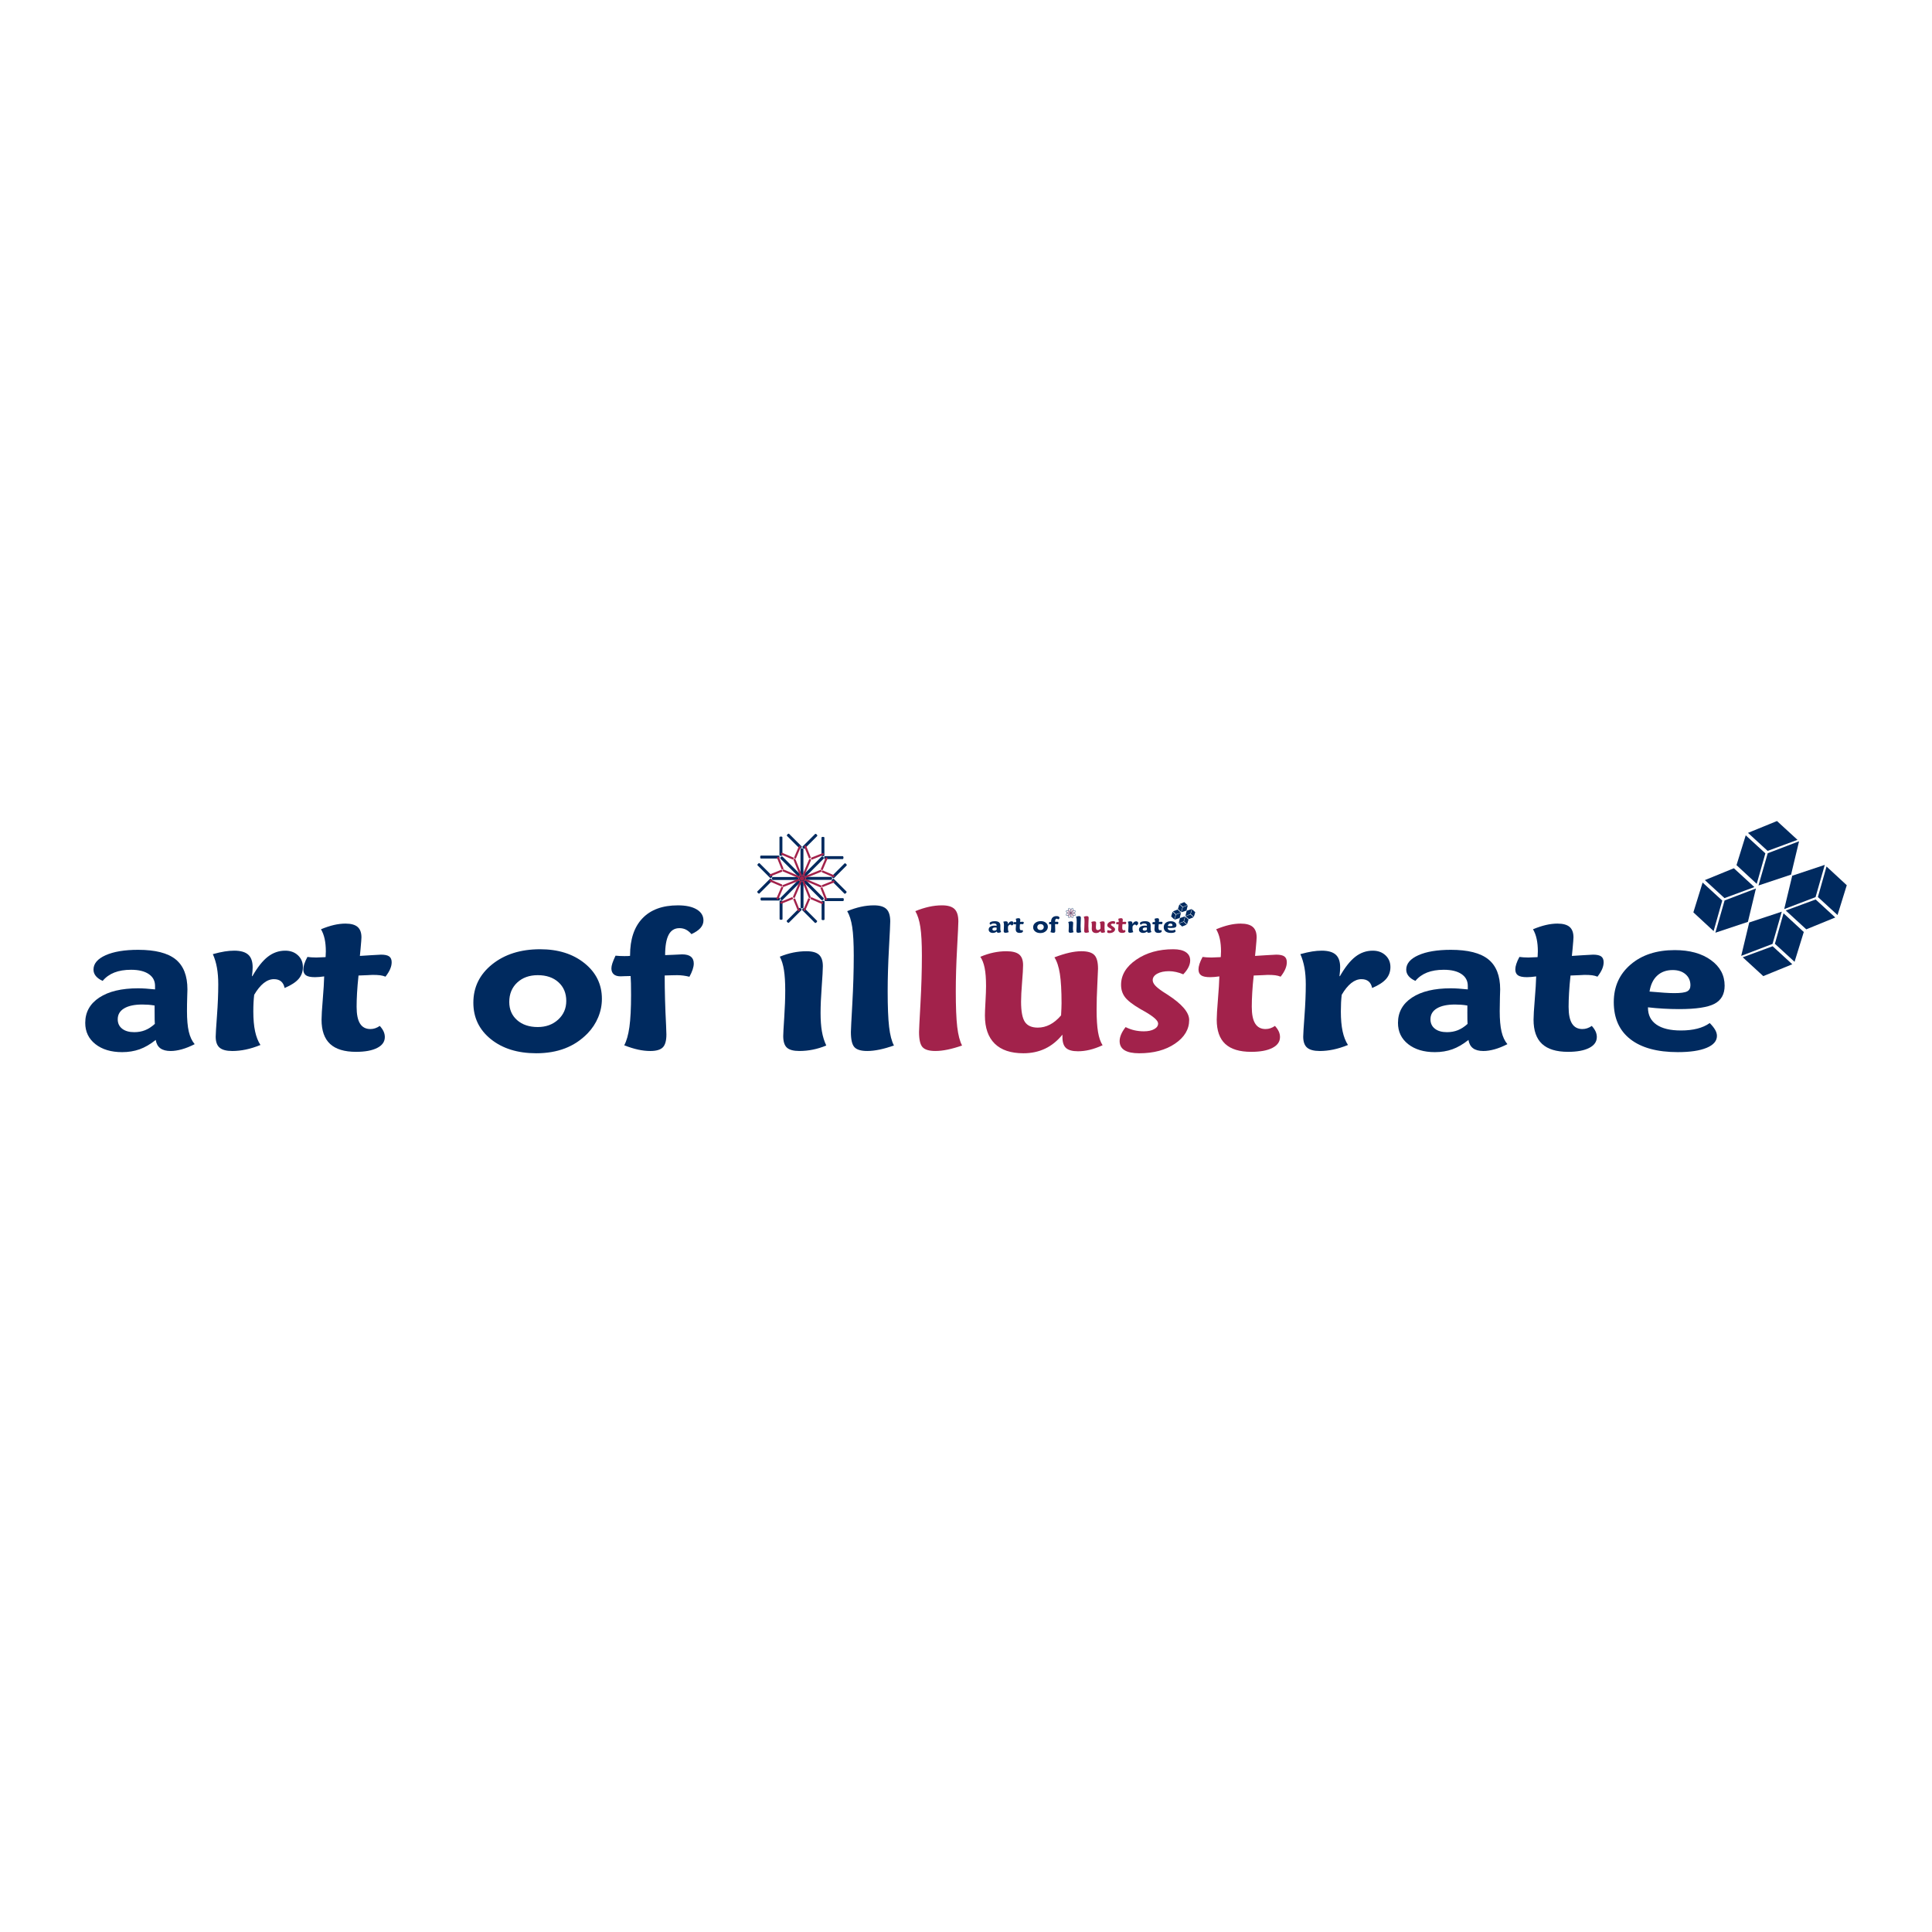 <?xml version="1.0" encoding="utf-8"?>
<!-- Generator: Adobe Illustrator 13.0.0, SVG Export Plug-In . SVG Version: 6.00 Build 14576)  -->
<!DOCTYPE svg PUBLIC "-//W3C//DTD SVG 1.0//EN" "http://www.w3.org/TR/2001/REC-SVG-20010904/DTD/svg10.dtd">
<svg version="1.0" id="Layer_1" xmlns="http://www.w3.org/2000/svg" xmlns:xlink="http://www.w3.org/1999/xlink" x="0px" y="0px"
	 width="192.756px" height="192.756px" viewBox="0 0 192.756 192.756" enable-background="new 0 0 192.756 192.756"
	 xml:space="preserve">
<g>
	<polygon fill-rule="evenodd" clip-rule="evenodd" fill="#FFFFFF" points="0,0 192.756,0 192.756,192.756 0,192.756 0,0 	"/>
	<path fill-rule="evenodd" clip-rule="evenodd" fill="#002A5F" d="M15.426,100.959c0,0.365,0.002,0.627,0.005,0.787
		s0.009,0.297,0.017,0.408c-0.32,0.291-0.646,0.5-0.976,0.631c-0.331,0.131-0.69,0.195-1.076,0.195c-0.513,0-0.917-0.115-1.21-0.346
		c-0.293-0.23-0.44-0.545-0.44-0.938c0-0.471,0.213-0.834,0.641-1.09c0.427-0.256,1.031-0.385,1.812-0.385
		c0.193,0,0.392,0.008,0.596,0.021c0.205,0.016,0.415,0.041,0.63,0.078V100.959L15.426,100.959L15.426,100.959z M18.835,102.92
		c-0.12-0.518-0.18-1.199-0.18-2.045c0-0.451,0.007-0.918,0.023-1.4c0.015-0.48,0.022-0.736,0.022-0.766
		c0-1.363-0.394-2.362-1.18-2.996c-0.786-0.633-2.033-0.95-3.739-0.95c-1.358,0-2.439,0.18-3.245,0.541
		c-0.805,0.361-1.208,0.838-1.208,1.433c0,0.238,0.078,0.452,0.233,0.641c0.156,0.189,0.383,0.352,0.68,0.486
		c0.312-0.375,0.702-0.652,1.17-0.836c0.469-0.182,1.022-0.274,1.661-0.274c0.758,0,1.347,0.143,1.767,0.427
		c0.42,0.284,0.63,0.679,0.63,1.183v0.348c-0.341-0.035-0.655-0.062-0.94-0.082c-0.286-0.018-0.54-0.027-0.762-0.027
		c-1.64,0-2.927,0.309-3.861,0.924c-0.935,0.617-1.402,1.459-1.402,2.527c0,0.877,0.337,1.582,1.013,2.117
		c0.675,0.533,1.565,0.801,2.671,0.801c0.63,0,1.211-0.096,1.741-0.285c0.531-0.189,1.066-0.502,1.608-0.934
		c0.06,0.371,0.211,0.648,0.457,0.832c0.245,0.182,0.59,0.273,1.036,0.273c0.341,0,0.712-0.057,1.113-0.168s0.828-0.283,1.28-0.514
		C19.151,103.857,18.956,103.438,18.835,102.92L18.835,102.92z"/>
	<path fill-rule="evenodd" clip-rule="evenodd" fill="#002A5F" d="M25.183,97.391c0.51-0.892,1.024-1.539,1.542-1.94
		c0.518-0.401,1.095-0.602,1.731-0.602c0.518,0,0.941,0.154,1.27,0.461c0.329,0.308,0.494,0.699,0.494,1.173
		c0,0.459-0.143,0.855-0.428,1.185c-0.285,0.328-0.75,0.631-1.396,0.904c-0.06-0.293-0.178-0.514-0.355-0.66
		s-0.414-0.221-0.708-0.221c-0.355,0-0.697,0.131-1.025,0.393s-0.644,0.65-0.947,1.166c-0.029,0.242-0.051,0.502-0.066,0.775
		c-0.015,0.273-0.021,0.568-0.021,0.887c0,0.775,0.058,1.436,0.175,1.979c0.116,0.543,0.295,0.998,0.536,1.367
		c-0.512,0.207-0.999,0.359-1.458,0.455c-0.46,0.096-0.909,0.145-1.347,0.145c-0.587,0-1.01-0.111-1.27-0.334
		c-0.26-0.221-0.39-0.588-0.39-1.098c0-0.236,0.042-0.932,0.128-2.086c0.085-1.152,0.128-2.195,0.128-3.129
		c0-0.621-0.044-1.175-0.132-1.663c-0.088-0.489-0.224-0.94-0.408-1.354c0.459-0.126,0.854-0.215,1.185-0.267
		c0.33-0.052,0.643-0.079,0.94-0.079c0.637,0,1.104,0.132,1.401,0.396s0.445,0.686,0.445,1.265c0,0.112-0.005,0.238-0.017,0.38
		c-0.011,0.141-0.028,0.308-0.05,0.501H25.183L25.183,97.391z"/>
	<path fill-rule="evenodd" clip-rule="evenodd" fill="#002A5F" d="M35.906,95.372c0.274-0.015,0.662-0.04,1.163-0.074
		c0.5-0.034,0.818-0.052,0.951-0.052c0.378,0,0.649,0.06,0.812,0.179c0.163,0.119,0.245,0.312,0.245,0.58
		c0,0.215-0.05,0.44-0.149,0.674c-0.099,0.234-0.255,0.489-0.467,0.763c-0.164-0.066-0.342-0.113-0.536-0.139
		c-0.194-0.024-0.446-0.037-0.759-0.037c-0.015,0-0.177,0.008-0.486,0.025c-0.309,0.016-0.612,0.029-0.91,0.037
		c-0.067,0.629-0.116,1.203-0.146,1.721c-0.03,0.518-0.044,0.984-0.044,1.398c0,0.756,0.113,1.314,0.34,1.676
		c0.227,0.363,0.572,0.545,1.034,0.545c0.164,0,0.322-0.025,0.475-0.076c0.153-0.051,0.308-0.129,0.464-0.236
		c0.179,0.199,0.306,0.389,0.385,0.566c0.078,0.178,0.117,0.359,0.117,0.543c0,0.467-0.255,0.83-0.763,1.088
		c-0.508,0.26-1.212,0.389-2.11,0.389c-1.158,0-2.021-0.262-2.588-0.787c-0.567-0.525-0.852-1.332-0.852-2.42
		c0-0.377,0.04-1.047,0.121-2.01c0.08-0.961,0.127-1.73,0.142-2.309c-0.177,0.025-0.342,0.045-0.493,0.057
		c-0.152,0.014-0.293,0.02-0.426,0.02c-0.421,0-0.72-0.061-0.897-0.184c-0.177-0.123-0.266-0.321-0.266-0.597
		c0-0.156,0.033-0.336,0.099-0.541c0.066-0.205,0.169-0.437,0.309-0.697c0.118,0.015,0.251,0.028,0.398,0.04
		c0.147,0.012,0.31,0.017,0.487,0.017c0.169,0,0.454-0.011,0.853-0.034l0.078-0.011c0-0.067,0.004-0.164,0.011-0.294
		c0.007-0.129,0.011-0.22,0.011-0.272c0-0.466-0.04-0.88-0.118-1.242s-0.201-0.684-0.365-0.965c0.461-0.192,0.89-0.333,1.288-0.426
		c0.398-0.092,0.783-0.139,1.154-0.139c0.55,0,0.954,0.111,1.21,0.333c0.256,0.222,0.384,0.569,0.384,1.042
		c0,0.125-0.03,0.513-0.089,1.163C35.943,94.973,35.921,95.202,35.906,95.372L35.906,95.372z"/>
	<path fill-rule="evenodd" clip-rule="evenodd" fill="#002A5F" d="M51.599,98.033c0.526-0.492,1.21-0.74,2.055-0.74
		c0.859,0,1.547,0.236,2.066,0.707c0.518,0.471,0.777,1.094,0.777,1.863c0,0.75-0.271,1.371-0.811,1.865
		c-0.541,0.494-1.218,0.74-2.033,0.74c-0.852,0-1.538-0.23-2.061-0.689c-0.522-0.461-0.783-1.064-0.783-1.814
		C50.81,99.172,51.073,98.527,51.599,98.033L51.599,98.033L51.599,98.033z M58.319,96.101c-1.155-0.929-2.631-1.395-4.43-1.395
		c-1.939,0-3.535,0.502-4.786,1.506c-1.251,1.004-1.876,2.28-1.876,3.827c0,1.49,0.583,2.703,1.749,3.641
		c1.166,0.936,2.674,1.404,4.524,1.404c1.065,0,2.022-0.162,2.87-0.488s1.597-0.822,2.249-1.49c0.459-0.473,0.812-1.008,1.061-1.605
		c0.248-0.596,0.372-1.213,0.372-1.85C60.051,98.215,59.474,97.031,58.319,96.101L58.319,96.101z"/>
	<path fill-rule="evenodd" clip-rule="evenodd" fill="#002A5F" d="M62.862,95.367v-0.053c0-1.603,0.413-2.834,1.237-3.695
		c0.825-0.861,2.002-1.292,3.533-1.292c0.798,0,1.423,0.134,1.875,0.403s0.677,0.637,0.677,1.105c0,0.276-0.099,0.526-0.297,0.75
		c-0.198,0.223-0.499,0.428-0.902,0.614c-0.163-0.195-0.342-0.343-0.537-0.445c-0.196-0.101-0.416-0.152-0.659-0.152
		c-0.488,0-0.848,0.223-1.08,0.667c-0.233,0.445-0.349,1.119-0.349,2.023c0.207-0.007,0.476-0.018,0.809-0.032
		c0.472-0.029,0.768-0.043,0.886-0.043c0.391,0,0.683,0.078,0.875,0.231c0.191,0.154,0.288,0.382,0.288,0.683
		c0,0.176-0.037,0.376-0.111,0.6c-0.074,0.224-0.182,0.464-0.322,0.72c-0.207-0.051-0.41-0.092-0.609-0.117
		c-0.199-0.027-0.405-0.041-0.62-0.041c-0.074,0-0.256,0.004-0.548,0.01c-0.292,0.007-0.521,0.014-0.691,0.02
		c0,1.543,0.046,3.201,0.139,4.975c0.021,0.475,0.032,0.779,0.032,0.912c0,0.617-0.12,1.045-0.359,1.287
		c-0.24,0.24-0.654,0.361-1.243,0.361c-0.398,0-0.808-0.047-1.231-0.139c-0.423-0.094-0.882-0.236-1.375-0.43
		c0.234-0.432,0.407-1.041,0.517-1.828c0.11-0.787,0.165-1.857,0.165-3.209c0-0.482-0.004-0.859-0.011-1.127
		c-0.007-0.268-0.018-0.516-0.033-0.746c-0.155,0-0.348,0.006-0.577,0.014c-0.229,0.01-0.373,0.016-0.432,0.016
		c-0.296,0-0.521-0.068-0.676-0.205c-0.155-0.136-0.233-0.332-0.233-0.59c0-0.139,0.032-0.306,0.095-0.501
		c0.063-0.194,0.168-0.45,0.317-0.766c0.14,0.014,0.28,0.024,0.42,0.032c0.141,0.007,0.295,0.011,0.466,0.011
		c0.147,0,0.262-0.002,0.343-0.005C62.722,95.38,62.795,95.375,62.862,95.367L62.862,95.367z"/>
	<path fill-rule="evenodd" clip-rule="evenodd" fill="#002A5F" d="M82.437,104.312c-0.452,0.186-0.897,0.322-1.337,0.41
		c-0.44,0.09-0.889,0.135-1.348,0.135c-0.584,0-0.999-0.111-1.243-0.334s-0.366-0.607-0.366-1.156c0-0.215,0.033-0.826,0.1-1.834
		c0.066-1.01,0.1-1.914,0.1-2.713c0-0.816-0.042-1.492-0.127-2.031c-0.084-0.537-0.222-0.984-0.414-1.34
		c0.451-0.185,0.897-0.322,1.337-0.411s0.882-0.133,1.326-0.133c0.577,0,0.993,0.117,1.248,0.35c0.255,0.234,0.383,0.614,0.383,1.14
		c0,0.341-0.039,1.029-0.114,2.064c-0.076,1.033-0.113,1.898-0.113,2.596c0,0.727,0.044,1.344,0.134,1.852
		C82.09,103.414,82.235,103.883,82.437,104.312L82.437,104.312z"/>
	<path fill-rule="evenodd" clip-rule="evenodd" fill="#002A5F" d="M89.189,104.312c-0.511,0.178-0.988,0.312-1.432,0.406
		c-0.444,0.092-0.854,0.139-1.231,0.139c-0.622,0-1.049-0.127-1.282-0.383c-0.233-0.256-0.35-0.758-0.35-1.506
		c0-0.199,0.047-1.146,0.143-2.838c0.094-1.693,0.142-3.287,0.142-4.783c0-1.244-0.051-2.198-0.153-2.86
		c-0.102-0.663-0.269-1.19-0.501-1.583c0.473-0.192,0.928-0.337,1.365-0.433c0.436-0.096,0.869-0.145,1.298-0.145
		c0.584,0,1.002,0.125,1.254,0.373s0.377,0.657,0.377,1.227c0,0.245-0.042,1.143-0.128,2.694c-0.085,1.551-0.128,2.975-0.128,4.271
		c0,1.562,0.048,2.748,0.143,3.561C88.801,103.264,88.962,103.883,89.189,104.312L89.189,104.312z"/>
	<path fill-rule="evenodd" clip-rule="evenodd" fill="#A2224B" d="M95.986,104.312c-0.51,0.178-0.987,0.312-1.431,0.406
		c-0.444,0.092-0.854,0.139-1.231,0.139c-0.622,0-1.049-0.127-1.282-0.383s-0.349-0.758-0.349-1.506
		c0-0.199,0.047-1.146,0.142-2.838c0.094-1.693,0.142-3.287,0.142-4.783c0-1.244-0.051-2.198-0.153-2.86
		c-0.102-0.663-0.269-1.19-0.501-1.583c0.473-0.192,0.928-0.337,1.364-0.433c0.436-0.096,0.869-0.145,1.298-0.145
		c0.584,0,1.002,0.125,1.253,0.373s0.377,0.657,0.377,1.227c0,0.245-0.042,1.143-0.127,2.694c-0.085,1.551-0.128,2.975-0.128,4.271
		c0,1.562,0.048,2.748,0.143,3.561C95.599,103.264,95.76,103.883,95.986,104.312L95.986,104.312z"/>
	<path fill-rule="evenodd" clip-rule="evenodd" fill="#A2224B" d="M110.006,104.285c-0.475,0.215-0.91,0.369-1.308,0.461
		c-0.396,0.094-0.78,0.139-1.151,0.139c-0.549,0-0.943-0.107-1.185-0.322s-0.362-0.578-0.362-1.09v-0.246
		c-0.511,0.627-1.089,1.094-1.733,1.398c-0.645,0.307-1.363,0.459-2.156,0.459c-1.259,0-2.215-0.318-2.867-0.959
		s-0.978-1.574-0.978-2.803c0-0.275,0.018-0.738,0.056-1.395c0.037-0.654,0.056-1.17,0.056-1.547c0-0.748-0.047-1.352-0.14-1.81
		c-0.093-0.459-0.236-0.829-0.429-1.11c0.452-0.192,0.893-0.333,1.319-0.422s0.852-0.133,1.274-0.133
		c0.594,0,1.021,0.107,1.28,0.322c0.261,0.215,0.391,0.57,0.391,1.066c0,0.333-0.033,0.904-0.1,1.71
		c-0.066,0.809-0.1,1.451-0.1,1.934c0,0.963,0.126,1.635,0.378,2.016s0.683,0.572,1.29,0.572c0.423,0,0.827-0.1,1.213-0.301
		c0.386-0.199,0.756-0.506,1.112-0.922v-0.043c0.029-0.518,0.045-0.908,0.045-1.166c0-1.244-0.056-2.223-0.167-2.934
		c-0.111-0.71-0.293-1.259-0.544-1.644c0.541-0.207,1.032-0.361,1.474-0.461c0.441-0.1,0.848-0.15,1.219-0.15
		c0.615,0,1.045,0.126,1.29,0.378s0.367,0.708,0.367,1.367c0,0.148-0.023,0.676-0.07,1.583c-0.048,0.908-0.071,1.744-0.071,2.508
		c0,0.926,0.047,1.666,0.141,2.221C109.644,103.518,109.796,103.959,110.006,104.285L110.006,104.285z"/>
	<path fill-rule="evenodd" clip-rule="evenodd" fill="#A2224B" d="M112.302,102.473c0.295,0.148,0.592,0.256,0.891,0.322
		s0.607,0.1,0.924,0.1c0.429,0,0.772-0.072,1.035-0.217c0.262-0.143,0.393-0.33,0.393-0.561c0-0.289-0.438-0.684-1.315-1.188
		c-0.192-0.111-0.344-0.197-0.454-0.256c-0.761-0.445-1.271-0.84-1.534-1.186c-0.262-0.346-0.393-0.756-0.393-1.23
		c0-0.979,0.505-1.817,1.516-2.511c1.01-0.694,2.24-1.041,3.691-1.041c0.548,0,0.966,0.097,1.255,0.291s0.434,0.469,0.434,0.827
		c0,0.224-0.059,0.451-0.173,0.681c-0.115,0.231-0.288,0.466-0.518,0.705c-0.23-0.102-0.468-0.178-0.713-0.232
		c-0.244-0.054-0.479-0.082-0.7-0.082c-0.49,0-0.885,0.084-1.186,0.251c-0.3,0.168-0.45,0.383-0.45,0.643
		c0,0.164,0.077,0.336,0.232,0.516c0.155,0.178,0.417,0.391,0.787,0.637c0.104,0.066,0.26,0.166,0.468,0.299
		c1.435,0.932,2.152,1.771,2.152,2.518c0,0.939-0.472,1.729-1.414,2.367c-0.941,0.641-2.133,0.959-3.574,0.959
		c-0.649,0-1.137-0.102-1.463-0.305c-0.325-0.201-0.487-0.506-0.487-0.912c0-0.207,0.049-0.426,0.146-0.658
		S112.1,102.73,112.302,102.473L112.302,102.473z"/>
	<path fill-rule="evenodd" clip-rule="evenodd" fill="#A2224B" d="M125.216,95.372c0.274-0.015,0.662-0.04,1.163-0.074
		c0.5-0.034,0.817-0.052,0.951-0.052c0.378,0,0.648,0.06,0.812,0.179c0.163,0.119,0.244,0.312,0.244,0.58
		c0,0.215-0.049,0.44-0.148,0.674c-0.099,0.234-0.255,0.489-0.468,0.763c-0.163-0.066-0.342-0.113-0.535-0.139
		c-0.194-0.024-0.446-0.037-0.759-0.037c-0.016,0-0.177,0.008-0.486,0.025c-0.309,0.016-0.611,0.029-0.909,0.037
		c-0.067,0.629-0.117,1.203-0.146,1.721c-0.03,0.518-0.045,0.984-0.045,1.398c0,0.756,0.113,1.314,0.341,1.676
		c0.227,0.363,0.571,0.545,1.033,0.545c0.164,0,0.322-0.025,0.475-0.076c0.153-0.051,0.308-0.129,0.465-0.236
		c0.179,0.199,0.306,0.389,0.385,0.566c0.078,0.178,0.117,0.359,0.117,0.543c0,0.467-0.255,0.83-0.764,1.088
		c-0.508,0.26-1.211,0.389-2.109,0.389c-1.157,0-2.021-0.262-2.588-0.787s-0.852-1.332-0.852-2.42c0-0.377,0.04-1.047,0.12-2.01
		c0.08-0.961,0.128-1.73,0.143-2.309c-0.178,0.025-0.342,0.045-0.493,0.057c-0.151,0.014-0.294,0.02-0.426,0.02
		c-0.422,0-0.721-0.061-0.897-0.184c-0.178-0.123-0.266-0.321-0.266-0.597c0-0.156,0.032-0.336,0.099-0.541s0.169-0.437,0.309-0.697
		c0.118,0.015,0.251,0.028,0.398,0.04c0.147,0.012,0.311,0.017,0.487,0.017c0.17,0,0.454-0.011,0.854-0.034l0.077-0.011
		c0-0.067,0.004-0.164,0.011-0.294c0.008-0.129,0.012-0.22,0.012-0.272c0-0.466-0.04-0.88-0.118-1.242
		c-0.079-0.362-0.201-0.684-0.365-0.965c0.461-0.192,0.89-0.333,1.288-0.426c0.397-0.092,0.782-0.139,1.154-0.139
		c0.55,0,0.953,0.111,1.21,0.333c0.257,0.222,0.385,0.569,0.385,1.042c0,0.125-0.03,0.513-0.09,1.163
		C125.253,94.973,125.231,95.202,125.216,95.372L125.216,95.372z"/>
	<path fill-rule="evenodd" clip-rule="evenodd" fill="#002A5F" d="M133.686,97.391c0.51-0.892,1.024-1.539,1.542-1.94
		s1.095-0.602,1.731-0.602c0.518,0,0.94,0.154,1.27,0.461c0.329,0.308,0.494,0.699,0.494,1.173c0,0.459-0.144,0.855-0.429,1.185
		c-0.285,0.328-0.75,0.631-1.396,0.904c-0.06-0.293-0.178-0.514-0.354-0.66c-0.178-0.146-0.414-0.221-0.709-0.221
		c-0.354,0-0.696,0.131-1.025,0.393s-0.645,0.65-0.947,1.166c-0.029,0.242-0.051,0.502-0.065,0.775s-0.021,0.568-0.021,0.887
		c0,0.775,0.058,1.436,0.175,1.979c0.116,0.543,0.295,0.998,0.535,1.367c-0.512,0.207-0.998,0.359-1.458,0.455
		c-0.461,0.096-0.909,0.145-1.347,0.145c-0.587,0-1.01-0.111-1.27-0.334c-0.26-0.221-0.39-0.588-0.39-1.098
		c0-0.236,0.043-0.932,0.128-2.086c0.085-1.152,0.128-2.195,0.128-3.129c0-0.621-0.044-1.175-0.132-1.663
		c-0.089-0.489-0.225-0.94-0.408-1.354c0.459-0.126,0.854-0.215,1.185-0.267c0.329-0.052,0.644-0.079,0.94-0.079
		c0.637,0,1.104,0.132,1.4,0.396s0.445,0.686,0.445,1.265c0,0.112-0.006,0.238-0.017,0.38c-0.011,0.141-0.028,0.308-0.05,0.501
		H133.686L133.686,97.391z"/>
	<path fill-rule="evenodd" clip-rule="evenodd" fill="#002A5F" d="M146.398,100.959c0,0.365,0.001,0.627,0.005,0.787
		s0.01,0.297,0.017,0.408c-0.319,0.291-0.645,0.5-0.976,0.631s-0.689,0.195-1.076,0.195c-0.514,0-0.917-0.115-1.21-0.346
		c-0.294-0.23-0.44-0.545-0.44-0.938c0-0.471,0.214-0.834,0.642-1.09c0.427-0.256,1.031-0.385,1.812-0.385
		c0.193,0,0.393,0.008,0.597,0.021c0.204,0.016,0.415,0.041,0.631,0.078V100.959L146.398,100.959L146.398,100.959z M149.808,102.92
		c-0.121-0.518-0.181-1.199-0.181-2.045c0-0.451,0.008-0.918,0.022-1.4c0.016-0.48,0.023-0.736,0.023-0.766
		c0-1.363-0.395-2.362-1.181-2.996c-0.786-0.633-2.033-0.95-3.739-0.95c-1.358,0-2.439,0.18-3.244,0.541
		c-0.806,0.361-1.208,0.838-1.208,1.433c0,0.238,0.078,0.452,0.233,0.641c0.156,0.189,0.383,0.352,0.68,0.486
		c0.312-0.375,0.702-0.652,1.171-0.836c0.468-0.182,1.021-0.274,1.661-0.274c0.758,0,1.347,0.143,1.767,0.427
		c0.42,0.284,0.63,0.679,0.63,1.183v0.348c-0.341-0.035-0.655-0.062-0.94-0.082c-0.286-0.018-0.54-0.027-0.762-0.027
		c-1.641,0-2.927,0.309-3.862,0.924c-0.935,0.617-1.401,1.459-1.401,2.527c0,0.877,0.337,1.582,1.012,2.117
		c0.676,0.533,1.566,0.801,2.671,0.801c0.631,0,1.212-0.096,1.742-0.285s1.066-0.502,1.607-0.934
		c0.06,0.371,0.211,0.648,0.457,0.832c0.244,0.182,0.59,0.273,1.035,0.273c0.341,0,0.713-0.057,1.113-0.168
		c0.401-0.111,0.827-0.283,1.28-0.514C150.124,103.857,149.928,103.438,149.808,102.92L149.808,102.92z"/>
	<path fill-rule="evenodd" clip-rule="evenodd" fill="#002A5F" d="M156.826,95.372c0.274-0.015,0.662-0.04,1.162-0.074
		c0.501-0.034,0.818-0.052,0.952-0.052c0.378,0,0.648,0.06,0.812,0.179c0.162,0.119,0.244,0.312,0.244,0.58
		c0,0.215-0.05,0.44-0.148,0.674c-0.1,0.234-0.255,0.489-0.468,0.763c-0.164-0.066-0.343-0.113-0.535-0.139
		c-0.194-0.024-0.446-0.037-0.759-0.037c-0.016,0-0.177,0.008-0.486,0.025c-0.309,0.016-0.612,0.029-0.909,0.037
		c-0.068,0.629-0.117,1.203-0.146,1.721c-0.03,0.518-0.045,0.984-0.045,1.398c0,0.756,0.113,1.314,0.341,1.676
		c0.227,0.363,0.571,0.545,1.033,0.545c0.164,0,0.322-0.025,0.475-0.076c0.153-0.051,0.308-0.129,0.464-0.236
		c0.179,0.199,0.307,0.389,0.385,0.566s0.117,0.359,0.117,0.543c0,0.467-0.254,0.83-0.763,1.088
		c-0.508,0.26-1.211,0.389-2.109,0.389c-1.157,0-2.021-0.262-2.588-0.787c-0.568-0.525-0.852-1.332-0.852-2.42
		c0-0.377,0.04-1.047,0.12-2.01c0.08-0.961,0.128-1.73,0.142-2.309c-0.177,0.025-0.341,0.045-0.493,0.057
		c-0.151,0.014-0.293,0.02-0.426,0.02c-0.421,0-0.72-0.061-0.897-0.184c-0.177-0.123-0.266-0.321-0.266-0.597
		c0-0.156,0.033-0.336,0.1-0.541c0.065-0.205,0.169-0.437,0.309-0.697c0.118,0.015,0.251,0.028,0.398,0.04
		c0.147,0.012,0.311,0.017,0.487,0.017c0.17,0,0.454-0.011,0.854-0.034l0.077-0.011c0-0.067,0.004-0.164,0.011-0.294
		c0.007-0.129,0.012-0.22,0.012-0.272c0-0.466-0.04-0.88-0.119-1.242c-0.078-0.362-0.2-0.684-0.365-0.965
		c0.462-0.192,0.891-0.333,1.289-0.426c0.397-0.092,0.782-0.139,1.154-0.139c0.55,0,0.953,0.111,1.21,0.333
		c0.256,0.222,0.385,0.569,0.385,1.042c0,0.125-0.03,0.513-0.09,1.163C156.863,94.973,156.842,95.202,156.826,95.372L156.826,95.372
		z"/>
	<path fill-rule="evenodd" clip-rule="evenodd" fill="#002A5F" d="M165.342,97.336c0.401-0.369,0.916-0.554,1.543-0.554
		c0.531,0,0.959,0.14,1.283,0.419s0.486,0.646,0.486,1.102c0,0.291-0.11,0.494-0.331,0.609c-0.222,0.115-0.649,0.172-1.283,0.172
		c-0.258,0-0.589-0.012-0.99-0.039c-0.401-0.025-0.895-0.064-1.477-0.117C164.684,98.236,164.939,97.705,165.342,97.336
		L165.342,97.336L165.342,97.336z M169.341,102.627c-0.479,0.123-1.024,0.184-1.637,0.184c-1.062,0-1.875-0.195-2.439-0.586
		s-0.847-0.955-0.847-1.691V100.5c0.51,0.059,1.025,0.104,1.547,0.133c0.521,0.029,1.04,0.045,1.557,0.045
		c1.692,0,2.873-0.178,3.542-0.535c0.669-0.355,1.003-0.955,1.003-1.801c0-1.047-0.458-1.9-1.376-2.56
		c-0.916-0.66-2.118-0.99-3.604-0.99c-1.812,0-3.278,0.479-4.399,1.439c-1.12,0.959-1.681,2.209-1.681,3.75
		c0,1.607,0.553,2.842,1.656,3.701c1.104,0.859,2.684,1.289,4.737,1.289c1.226,0,2.183-0.143,2.869-0.428s1.03-0.684,1.03-1.195
		c0-0.191-0.059-0.393-0.177-0.6s-0.299-0.434-0.542-0.678C170.233,102.32,169.82,102.506,169.341,102.627L169.341,102.627z"/>
	<path fill-rule="evenodd" clip-rule="evenodd" fill="#002A5F" d="M80.158,87.198c0,0.055-0.065,0.099-0.146,0.099l0,0
		c-0.081,0-0.146-0.044-0.146-0.099v-2.463c0-0.054,0.065-0.099,0.146-0.099l0,0c0.081,0,0.146,0.044,0.146,0.099V87.198
		L80.158,87.198z"/>
	<path fill-rule="evenodd" clip-rule="evenodd" fill="#002A5F" d="M79.986,84.45c0.028,0.028,0.004,0.097-0.053,0.154l0,0
		c-0.057,0.057-0.126,0.081-0.153,0.053l-1.264-1.263c-0.028-0.028-0.004-0.097,0.053-0.154l0,0
		c0.057-0.057,0.126-0.081,0.154-0.053L79.986,84.45L79.986,84.45z"/>
	<path fill-rule="evenodd" clip-rule="evenodd" fill="#002A5F" d="M80.271,84.672c-0.027,0.028-0.097,0.004-0.153-0.052l0,0
		c-0.058-0.058-0.081-0.126-0.053-0.154l1.263-1.263c0.028-0.028,0.097-0.005,0.153,0.053l0,0c0.057,0.057,0.081,0.125,0.053,0.153
		L80.271,84.672L80.271,84.672z"/>
	<path fill-rule="evenodd" clip-rule="evenodd" fill="#002A5F" d="M79.816,87.209c0.039,0.039,0.024,0.116-0.033,0.173l0,0
		c-0.057,0.057-0.135,0.072-0.173,0.034l-1.741-1.742c-0.039-0.039-0.023-0.116,0.034-0.173l0,0
		c0.057-0.057,0.134-0.072,0.173-0.034L79.816,87.209L79.816,87.209z"/>
	<path fill-rule="evenodd" clip-rule="evenodd" fill="#002A5F" d="M77.702,85.363c0.04,0,0.071,0.065,0.071,0.146l0,0
		c0,0.081-0.032,0.146-0.071,0.146h-1.787c-0.039,0-0.071-0.065-0.071-0.146l0,0c0-0.081,0.032-0.146,0.071-0.146H77.702
		L77.702,85.363z"/>
	<path fill-rule="evenodd" clip-rule="evenodd" fill="#002A5F" d="M78.06,85.319c0,0.04-0.065,0.072-0.146,0.072l0,0
		c-0.081,0-0.146-0.032-0.146-0.072v-1.786c0-0.04,0.066-0.072,0.146-0.072l0,0c0.081,0,0.146,0.032,0.146,0.072V85.319
		L78.06,85.319z"/>
	<path fill-rule="evenodd" clip-rule="evenodd" fill="#002A5F" d="M80.348,87.632c0,0.181-0.146,0.328-0.328,0.328
		s-0.327-0.146-0.327-0.328c0-0.181,0.146-0.328,0.327-0.328S80.348,87.451,80.348,87.632L80.348,87.632z"/>
	<path fill-rule="evenodd" clip-rule="evenodd" fill="#002A5F" d="M80.43,87.417c-0.038,0.039-0.116,0.023-0.173-0.033l0,0
		c-0.057-0.057-0.072-0.135-0.034-0.173l1.742-1.741c0.038-0.039,0.116-0.024,0.173,0.033l0,0c0.057,0.057,0.072,0.135,0.034,0.173
		L80.43,87.417L80.43,87.417z"/>
	<path fill-rule="evenodd" clip-rule="evenodd" fill="#002A5F" d="M82.251,85.353c0,0.039-0.065,0.071-0.146,0.071l0,0
		c-0.081,0-0.146-0.032-0.146-0.071v-1.787c0-0.04,0.065-0.071,0.146-0.071l0,0c0.081,0,0.146,0.032,0.146,0.071V85.353
		L82.251,85.353z"/>
	<path fill-rule="evenodd" clip-rule="evenodd" fill="#002A5F" d="M82.295,85.711c-0.04,0-0.071-0.065-0.071-0.146l0,0
		c0-0.081,0.032-0.146,0.071-0.146h1.787c0.039,0,0.071,0.065,0.071,0.146l0,0c0,0.081-0.032,0.146-0.071,0.146H82.295
		L82.295,85.711z"/>
	<path fill-rule="evenodd" clip-rule="evenodd" fill="#002A5F" d="M79.873,88.064c0-0.055,0.066-0.099,0.146-0.099l0,0
		c0.081,0,0.146,0.044,0.146,0.099v2.463c0,0.055-0.065,0.099-0.146,0.099l0,0c-0.08,0-0.146-0.044-0.146-0.099V88.064
		L79.873,88.064z"/>
	<path fill-rule="evenodd" clip-rule="evenodd" fill="#002A5F" d="M80.045,90.812c-0.028-0.028-0.004-0.097,0.053-0.154l0,0
		c0.057-0.057,0.126-0.081,0.154-0.052l1.263,1.263c0.028,0.028,0.004,0.097-0.053,0.154l0,0c-0.057,0.057-0.126,0.081-0.154,0.052
		L80.045,90.812L80.045,90.812z"/>
	<path fill-rule="evenodd" clip-rule="evenodd" fill="#002A5F" d="M79.761,90.59c0.028-0.028,0.097-0.004,0.154,0.053l0,0
		c0.057,0.057,0.081,0.126,0.053,0.154l-1.263,1.263c-0.028,0.028-0.097,0.004-0.154-0.053l0,0
		c-0.057-0.057-0.081-0.126-0.052-0.154L79.761,90.59L79.761,90.59z"/>
	<path fill-rule="evenodd" clip-rule="evenodd" fill="#002A5F" d="M80.215,88.053c-0.039-0.039-0.023-0.116,0.034-0.173l0,0
		c0.057-0.057,0.134-0.072,0.173-0.034l1.742,1.742c0.038,0.039,0.023,0.116-0.034,0.173l0,0c-0.057,0.058-0.135,0.073-0.173,0.034
		L80.215,88.053L80.215,88.053z"/>
	<path fill-rule="evenodd" clip-rule="evenodd" fill="#002A5F" d="M82.329,89.899c-0.039,0-0.071-0.065-0.071-0.146l0,0
		c0-0.081,0.032-0.146,0.071-0.146h1.787c0.04,0,0.071,0.065,0.071,0.146l0,0c0,0.081-0.032,0.146-0.071,0.146H82.329L82.329,89.899
		z"/>
	<path fill-rule="evenodd" clip-rule="evenodd" fill="#002A5F" d="M81.971,89.943c0-0.039,0.065-0.071,0.146-0.071l0,0
		c0.081,0,0.146,0.032,0.146,0.071v1.787c0,0.039-0.066,0.072-0.146,0.072l0,0c-0.08,0-0.146-0.033-0.146-0.072V89.943
		L81.971,89.943z"/>
	<path fill-rule="evenodd" clip-rule="evenodd" fill="#002A5F" d="M79.602,87.845c0.039-0.039,0.116-0.024,0.173,0.033l0,0
		c0.057,0.057,0.072,0.134,0.034,0.173l-1.742,1.742c-0.038,0.038-0.116,0.023-0.173-0.034l0,0
		c-0.057-0.057-0.072-0.134-0.033-0.173L79.602,87.845L79.602,87.845z"/>
	<path fill-rule="evenodd" clip-rule="evenodd" fill="#002A5F" d="M77.78,89.91c0-0.04,0.065-0.072,0.146-0.072l0,0
		c0.081,0,0.146,0.032,0.146,0.072v1.787c0,0.039-0.066,0.071-0.146,0.071l0,0c-0.081,0-0.146-0.032-0.146-0.071V89.91L77.78,89.91z
		"/>
	<path fill-rule="evenodd" clip-rule="evenodd" fill="#002A5F" d="M77.736,89.551c0.04,0,0.072,0.065,0.072,0.146l0,0
		c0,0.081-0.032,0.146-0.072,0.146H75.95c-0.04,0-0.072-0.065-0.072-0.146l0,0c0-0.081,0.032-0.146,0.072-0.146H77.736
		L77.736,89.551z"/>
	<path fill-rule="evenodd" clip-rule="evenodd" fill="#002A5F" d="M80.46,87.783c-0.055,0-0.099-0.065-0.099-0.146l0,0
		c0-0.081,0.044-0.146,0.099-0.146h2.462c0.055,0,0.099,0.065,0.099,0.146l0,0c0,0.081-0.044,0.146-0.099,0.146H80.46L80.46,87.783z
		"/>
	<path fill-rule="evenodd" clip-rule="evenodd" fill="#002A5F" d="M83.208,87.611c-0.028,0.028-0.097,0.004-0.154-0.052l0,0
		c-0.057-0.057-0.081-0.126-0.053-0.154l1.263-1.263c0.028-0.028,0.097-0.004,0.154,0.052l0,0c0.057,0.057,0.081,0.126,0.053,0.154
		L83.208,87.611L83.208,87.611z"/>
	<path fill-rule="evenodd" clip-rule="evenodd" fill="#002A5F" d="M82.986,87.896c-0.028-0.028-0.004-0.097,0.052-0.154l0,0
		c0.057-0.057,0.126-0.081,0.154-0.053l1.263,1.263c0.028,0.028,0.004,0.097-0.053,0.154l0,0c-0.057,0.057-0.125,0.081-0.153,0.053
		L82.986,87.896L82.986,87.896z"/>
	<path fill-rule="evenodd" clip-rule="evenodd" fill="#002A5F" d="M79.573,87.503c0.054,0,0.099,0.065,0.099,0.146l0,0
		c0,0.081-0.044,0.146-0.099,0.146H77.11c-0.054,0-0.099-0.065-0.099-0.146l0,0c0-0.08,0.044-0.146,0.099-0.146H79.573
		L79.573,87.503z"/>
	<path fill-rule="evenodd" clip-rule="evenodd" fill="#002A5F" d="M76.825,87.675c0.028-0.028,0.097-0.004,0.154,0.053l0,0
		c0.057,0.057,0.081,0.126,0.052,0.154l-1.263,1.263c-0.028,0.028-0.097,0.004-0.154-0.053l0,0
		c-0.057-0.057-0.081-0.125-0.053-0.154L76.825,87.675L76.825,87.675z"/>
	<path fill-rule="evenodd" clip-rule="evenodd" fill="#002A5F" d="M77.047,87.391c0.028,0.028,0.005,0.097-0.052,0.154l0,0
		c-0.057,0.057-0.126,0.081-0.154,0.053l-1.264-1.263c-0.027-0.028-0.004-0.097,0.053-0.154l0,0
		c0.057-0.057,0.125-0.081,0.154-0.053L77.047,87.391L77.047,87.391z"/>
	<path fill-rule="evenodd" clip-rule="evenodd" fill="#A2224B" d="M79.698,87.66c0.035-0.014,0.081,0.017,0.102,0.069l0,0
		c0.021,0.053,0.009,0.107-0.026,0.121l-1.604,0.643c-0.036,0.015-0.081-0.017-0.103-0.069l0,0
		c-0.021-0.053-0.009-0.107,0.026-0.121L79.698,87.66L79.698,87.66z"/>
	<path fill-rule="evenodd" clip-rule="evenodd" fill="#A2224B" d="M77.953,88.49c0.011-0.025,0.062-0.028,0.114-0.006l0,0
		c0.052,0.022,0.085,0.061,0.074,0.086l-0.493,1.152c-0.011,0.025-0.062,0.028-0.114,0.006l0,0
		c-0.052-0.022-0.085-0.061-0.074-0.086L77.953,88.49L77.953,88.49z"/>
	<path fill-rule="evenodd" clip-rule="evenodd" fill="#A2224B" d="M78.023,88.247c0.025,0.011,0.028,0.062,0.006,0.114l0,0
		c-0.022,0.052-0.061,0.085-0.086,0.075l-1.153-0.493c-0.025-0.011-0.028-0.062-0.006-0.114l0,0
		c0.022-0.052,0.061-0.085,0.086-0.075L78.023,88.247L78.023,88.247z"/>
	<path fill-rule="evenodd" clip-rule="evenodd" fill="#A2224B" d="M79.794,87.88c0.015-0.035,0.069-0.045,0.121-0.023l0,0
		c0.052,0.022,0.082,0.069,0.067,0.104l-0.679,1.589c-0.015,0.035-0.069,0.045-0.121,0.023l0,0
		c-0.052-0.022-0.083-0.068-0.067-0.104L79.794,87.88L79.794,87.88z"/>
	<path fill-rule="evenodd" clip-rule="evenodd" fill="#A2224B" d="M79.145,89.739c-0.01-0.025,0.024-0.063,0.076-0.084l0,0
		c0.053-0.021,0.104-0.017,0.114,0.008l0.467,1.163c0.011,0.026-0.024,0.064-0.076,0.085l0,0c-0.053,0.021-0.104,0.017-0.114-0.008
		L79.145,89.739L79.145,89.739z"/>
	<path fill-rule="evenodd" clip-rule="evenodd" fill="#A2224B" d="M79.022,89.517c0.026-0.01,0.064,0.024,0.085,0.077l0,0
		c0.021,0.052,0.018,0.103-0.008,0.114l-1.163,0.466c-0.026,0.011-0.063-0.024-0.085-0.076l0,0
		c-0.021-0.052-0.017-0.104,0.009-0.114L79.022,89.517L79.022,89.517z"/>
	<path fill-rule="evenodd" clip-rule="evenodd" fill="#A2224B" d="M79.931,87.423c0.118-0.047,0.251,0.01,0.299,0.128
		s-0.01,0.251-0.128,0.299s-0.251-0.01-0.298-0.127C79.756,87.604,79.813,87.471,79.931,87.423L79.931,87.423z"/>
	<path fill-rule="evenodd" clip-rule="evenodd" fill="#A2224B" d="M79.77,87.426c0.035,0.015,0.046,0.069,0.023,0.121l0,0
		c-0.022,0.052-0.069,0.082-0.104,0.067L78.1,86.936c-0.035-0.015-0.045-0.069-0.023-0.121l0,0c0.022-0.052,0.068-0.083,0.104-0.067
		L79.77,87.426L79.77,87.426z"/>
	<path fill-rule="evenodd" clip-rule="evenodd" fill="#A2224B" d="M77.949,86.779c0.026-0.01,0.063,0.024,0.085,0.077l0,0
		c0.021,0.053,0.017,0.103-0.009,0.114l-1.163,0.467c-0.026,0.01-0.064-0.024-0.085-0.077l0,0c-0.021-0.052-0.018-0.104,0.008-0.113
		L77.949,86.779L77.949,86.779z"/>
	<path fill-rule="evenodd" clip-rule="evenodd" fill="#A2224B" d="M78.171,86.657c0.01,0.026-0.023,0.064-0.076,0.085l0,0
		c-0.053,0.021-0.104,0.017-0.114-0.009l-0.467-1.163c-0.01-0.025,0.024-0.063,0.076-0.084l0,0c0.053-0.021,0.104-0.018,0.114,0.008
		L78.171,86.657L78.171,86.657z"/>
	<path fill-rule="evenodd" clip-rule="evenodd" fill="#A2224B" d="M80.336,87.62c-0.036,0.014-0.082-0.017-0.103-0.069l0,0
		c-0.021-0.053-0.009-0.106,0.026-0.121l1.604-0.643c0.036-0.015,0.081,0.017,0.103,0.069l0,0c0.021,0.053,0.009,0.107-0.026,0.121
		L80.336,87.62L80.336,87.62z"/>
	<path fill-rule="evenodd" clip-rule="evenodd" fill="#A2224B" d="M82.081,86.79c-0.011,0.025-0.062,0.028-0.114,0.006l0,0
		c-0.052-0.022-0.085-0.061-0.075-0.086l0.493-1.152c0.011-0.025,0.062-0.028,0.114-0.006l0,0c0.052,0.022,0.085,0.061,0.075,0.086
		L82.081,86.79L82.081,86.79z"/>
	<path fill-rule="evenodd" clip-rule="evenodd" fill="#A2224B" d="M82.01,87.033c-0.025-0.011-0.028-0.062-0.006-0.114l0,0
		c0.022-0.052,0.061-0.085,0.086-0.075l1.152,0.493c0.025,0.011,0.028,0.062,0.006,0.114l0,0c-0.022,0.052-0.061,0.085-0.086,0.075
		L82.01,87.033L82.01,87.033z"/>
	<path fill-rule="evenodd" clip-rule="evenodd" fill="#A2224B" d="M80.24,87.4c-0.015,0.035-0.069,0.046-0.122,0.023l0,0
		c-0.052-0.022-0.082-0.069-0.067-0.104l0.679-1.589c0.015-0.035,0.069-0.045,0.121-0.023l0,0c0.052,0.022,0.083,0.068,0.067,0.104
		L80.24,87.4L80.24,87.4z"/>
	<path fill-rule="evenodd" clip-rule="evenodd" fill="#A2224B" d="M80.89,85.541c0.01,0.026-0.024,0.063-0.077,0.084l0,0
		c-0.052,0.021-0.104,0.017-0.114-0.008l-0.467-1.163c-0.01-0.026,0.024-0.063,0.076-0.084l0,0c0.053-0.021,0.104-0.018,0.114,0.008
		L80.89,85.541L80.89,85.541z"/>
	<path fill-rule="evenodd" clip-rule="evenodd" fill="#A2224B" d="M81.012,85.763c-0.026,0.01-0.064-0.024-0.085-0.077l0,0
		c-0.021-0.052-0.018-0.103,0.008-0.114l1.164-0.466c0.025-0.011,0.063,0.024,0.084,0.076l0,0c0.021,0.053,0.018,0.104-0.008,0.114
		L81.012,85.763L81.012,85.763z"/>
	<path fill-rule="evenodd" clip-rule="evenodd" fill="#A2224B" d="M80.264,87.854c-0.035-0.015-0.045-0.07-0.023-0.122l0,0
		c0.022-0.052,0.068-0.082,0.104-0.066l1.589,0.679c0.035,0.015,0.045,0.069,0.023,0.121l0,0c-0.022,0.052-0.069,0.082-0.104,0.067
		L80.264,87.854L80.264,87.854z"/>
	<path fill-rule="evenodd" clip-rule="evenodd" fill="#A2224B" d="M82.084,88.5c-0.026,0.01-0.063-0.024-0.084-0.077l0,0
		c-0.021-0.052-0.018-0.103,0.008-0.114l1.163-0.466c0.025-0.011,0.063,0.023,0.085,0.076l0,0c0.021,0.053,0.017,0.104-0.009,0.114
		L82.084,88.5L82.084,88.5z"/>
	<path fill-rule="evenodd" clip-rule="evenodd" fill="#A2224B" d="M81.863,88.623c-0.01-0.026,0.024-0.063,0.076-0.085l0,0
		c0.053-0.021,0.104-0.017,0.114,0.009l0.467,1.163c0.01,0.026-0.024,0.063-0.076,0.084l0,0c-0.053,0.021-0.104,0.018-0.114-0.008
		L81.863,88.623L81.863,88.623z"/>
	<path fill-rule="evenodd" clip-rule="evenodd" fill="#A2224B" d="M80,87.311c0.014,0.036-0.017,0.082-0.069,0.103l0,0
		c-0.053,0.021-0.107,0.009-0.121-0.026l-0.644-1.604c-0.014-0.035,0.017-0.081,0.069-0.102l0,0
		c0.053-0.021,0.107-0.009,0.121,0.026L80,87.311L80,87.311z"/>
	<path fill-rule="evenodd" clip-rule="evenodd" fill="#A2224B" d="M79.17,85.567c0.025,0.011,0.028,0.062,0.006,0.114l0,0
		c-0.022,0.052-0.062,0.085-0.086,0.075l-1.152-0.493c-0.026-0.011-0.028-0.062-0.006-0.114l0,0
		c0.022-0.052,0.061-0.085,0.086-0.075L79.17,85.567L79.17,85.567z"/>
	<path fill-rule="evenodd" clip-rule="evenodd" fill="#A2224B" d="M79.413,85.637c-0.011,0.025-0.062,0.028-0.114,0.006l0,0
		c-0.052-0.022-0.085-0.061-0.074-0.086l0.492-1.152c0.011-0.025,0.062-0.028,0.114-0.006l0,0c0.052,0.022,0.086,0.061,0.075,0.086
		L79.413,85.637L79.413,85.637z"/>
	<path fill-rule="evenodd" clip-rule="evenodd" fill="#A2224B" d="M80.049,87.961c-0.014-0.035,0.017-0.081,0.07-0.102l0,0
		c0.052-0.021,0.106-0.009,0.121,0.026l0.644,1.604c0.014,0.036-0.017,0.082-0.069,0.103l0,0c-0.053,0.021-0.107,0.009-0.121-0.026
		L80.049,87.961L80.049,87.961z"/>
	<path fill-rule="evenodd" clip-rule="evenodd" fill="#A2224B" d="M80.879,89.706c-0.025-0.011-0.028-0.062-0.005-0.114l0,0
		c0.022-0.052,0.061-0.085,0.086-0.074l1.152,0.493c0.025,0.011,0.028,0.062,0.006,0.114l0,0c-0.022,0.052-0.061,0.085-0.086,0.074
		L80.879,89.706L80.879,89.706z"/>
	<path fill-rule="evenodd" clip-rule="evenodd" fill="#A2224B" d="M80.636,89.636c0.011-0.025,0.062-0.028,0.114-0.006l0,0
		c0.052,0.022,0.085,0.061,0.074,0.086l-0.492,1.152c-0.011,0.025-0.062,0.028-0.114,0.006l0,0
		c-0.052-0.022-0.085-0.061-0.074-0.086L80.636,89.636L80.636,89.636z"/>
	<path fill-rule="evenodd" clip-rule="evenodd" fill="#002A5F" d="M99.433,92.621c0,0.042,0,0.071,0,0.089
		c0.001,0.018,0.001,0.034,0.003,0.046c-0.037,0.033-0.074,0.057-0.112,0.071S99.244,92.85,99.2,92.85
		c-0.059,0-0.104-0.013-0.139-0.04c-0.034-0.026-0.051-0.062-0.051-0.106c0-0.054,0.024-0.095,0.074-0.124
		c0.048-0.029,0.117-0.044,0.207-0.044c0.022,0,0.045,0.001,0.068,0.002c0.023,0.002,0.047,0.005,0.072,0.009V92.621L99.433,92.621
		L99.433,92.621z M99.823,92.842c-0.013-0.059-0.02-0.137-0.02-0.234c0-0.052,0.001-0.105,0.002-0.16
		c0.002-0.055,0.003-0.084,0.003-0.088c0-0.156-0.045-0.271-0.135-0.343c-0.09-0.073-0.232-0.109-0.428-0.109
		c-0.155,0-0.279,0.021-0.371,0.061c-0.092,0.042-0.138,0.095-0.138,0.163c0,0.027,0.009,0.051,0.026,0.073s0.043,0.04,0.077,0.055
		c0.036-0.042,0.08-0.073,0.134-0.093c0.053-0.021,0.116-0.031,0.189-0.031c0.086,0,0.153,0.016,0.201,0.049
		c0.049,0.033,0.072,0.078,0.072,0.135v0.042c-0.039-0.004-0.075-0.008-0.107-0.01s-0.062-0.003-0.087-0.003
		c-0.188,0-0.335,0.035-0.441,0.105c-0.107,0.07-0.16,0.167-0.16,0.289c0,0.1,0.038,0.181,0.115,0.242s0.179,0.092,0.306,0.092
		c0.072,0,0.139-0.011,0.199-0.033c0.061-0.022,0.122-0.058,0.184-0.107c0.007,0.042,0.023,0.074,0.052,0.095
		c0.028,0.021,0.067,0.031,0.118,0.031c0.039,0,0.082-0.007,0.128-0.02c0.046-0.012,0.094-0.032,0.146-0.058
		C99.859,92.949,99.837,92.901,99.823,92.842L99.823,92.842z"/>
	<path fill-rule="evenodd" clip-rule="evenodd" fill="#002A5F" d="M100.554,92.208c0.059-0.102,0.118-0.175,0.178-0.221
		s0.126-0.069,0.198-0.069c0.06,0,0.108,0.018,0.146,0.053s0.057,0.08,0.057,0.134c0,0.053-0.017,0.098-0.049,0.136
		c-0.033,0.038-0.087,0.072-0.161,0.104c-0.006-0.034-0.021-0.06-0.04-0.077c-0.021-0.017-0.048-0.026-0.082-0.026
		c-0.041,0-0.08,0.015-0.118,0.045c-0.037,0.03-0.073,0.075-0.108,0.135c-0.004,0.028-0.006,0.057-0.008,0.088
		c-0.001,0.031-0.002,0.065-0.002,0.102c0,0.088,0.006,0.164,0.02,0.226s0.034,0.114,0.062,0.156
		c-0.058,0.024-0.113,0.041-0.166,0.052c-0.052,0.011-0.104,0.017-0.153,0.017c-0.066,0-0.114-0.013-0.145-0.038
		c-0.029-0.025-0.044-0.067-0.044-0.126c0-0.027,0.005-0.106,0.015-0.238c0.009-0.132,0.014-0.251,0.014-0.358
		c0-0.071-0.005-0.135-0.016-0.19s-0.026-0.107-0.048-0.155c0.053-0.014,0.098-0.024,0.135-0.03
		c0.038-0.006,0.074-0.009,0.107-0.009c0.073,0,0.127,0.016,0.161,0.045c0.033,0.03,0.051,0.078,0.051,0.144
		c0,0.013-0.001,0.027-0.002,0.043s-0.003,0.035-0.006,0.057H100.554L100.554,92.208z"/>
	<path fill-rule="evenodd" clip-rule="evenodd" fill="#002A5F" d="M101.779,91.979c0.031-0.001,0.076-0.004,0.133-0.008
		c0.058-0.004,0.094-0.006,0.108-0.006c0.044,0,0.074,0.007,0.093,0.021c0.02,0.014,0.028,0.036,0.028,0.066
		c0,0.025-0.006,0.05-0.018,0.077c-0.011,0.027-0.029,0.056-0.053,0.087c-0.02-0.007-0.039-0.012-0.062-0.015
		c-0.021-0.003-0.051-0.004-0.086-0.004c-0.002,0-0.021,0.001-0.056,0.003s-0.069,0.003-0.104,0.004
		c-0.008,0.072-0.013,0.137-0.017,0.197c-0.003,0.06-0.005,0.113-0.005,0.16c0,0.086,0.014,0.15,0.039,0.192
		c0.025,0.042,0.064,0.062,0.117,0.062c0.019,0,0.036-0.003,0.054-0.008c0.018-0.006,0.035-0.015,0.053-0.027
		c0.021,0.023,0.035,0.044,0.044,0.065c0.009,0.02,0.014,0.041,0.014,0.062c0,0.053-0.029,0.095-0.087,0.125
		c-0.059,0.029-0.139,0.044-0.241,0.044c-0.133,0-0.231-0.03-0.296-0.09c-0.065-0.061-0.098-0.153-0.098-0.277
		c0-0.043,0.005-0.12,0.014-0.229c0.01-0.11,0.016-0.198,0.017-0.265c-0.021,0.003-0.039,0.005-0.057,0.006
		s-0.034,0.002-0.049,0.002c-0.049,0-0.083-0.007-0.104-0.021s-0.031-0.037-0.031-0.068c0-0.018,0.004-0.039,0.012-0.062
		c0.008-0.023,0.02-0.05,0.036-0.08c0.014,0.002,0.029,0.003,0.046,0.005s0.036,0.002,0.057,0.002c0.02,0,0.052-0.001,0.098-0.004
		l0.009-0.001c0-0.007,0.001-0.019,0.002-0.034c0-0.015,0.001-0.025,0.001-0.031c0-0.054-0.005-0.102-0.013-0.144
		c-0.009-0.042-0.022-0.079-0.041-0.111c0.053-0.022,0.102-0.039,0.146-0.049s0.089-0.016,0.131-0.016
		c0.062,0,0.108,0.013,0.138,0.038c0.029,0.026,0.044,0.066,0.044,0.121c0,0.014-0.003,0.059-0.01,0.134
		C101.783,91.933,101.781,91.959,101.779,91.979L101.779,91.979z"/>
	<path fill-rule="evenodd" clip-rule="evenodd" fill="#002A5F" d="M103.58,92.282c0.06-0.058,0.138-0.086,0.233-0.086
		c0.098,0,0.177,0.027,0.235,0.082c0.059,0.055,0.089,0.126,0.089,0.215c0,0.086-0.031,0.158-0.093,0.215
		c-0.062,0.057-0.139,0.085-0.231,0.085c-0.097,0-0.175-0.026-0.234-0.08c-0.06-0.053-0.089-0.123-0.089-0.209
		C103.49,92.413,103.521,92.338,103.58,92.282L103.58,92.282L103.58,92.282z M104.348,92.061c-0.132-0.106-0.302-0.16-0.507-0.16
		c-0.223,0-0.405,0.058-0.548,0.173c-0.144,0.115-0.215,0.262-0.215,0.439c0,0.171,0.066,0.31,0.2,0.417s0.306,0.162,0.518,0.162
		c0.122,0,0.231-0.019,0.329-0.056c0.097-0.038,0.183-0.095,0.257-0.171c0.053-0.054,0.093-0.116,0.121-0.185
		c0.029-0.068,0.043-0.139,0.043-0.212C104.546,92.303,104.479,92.167,104.348,92.061L104.348,92.061z"/>
	<path fill-rule="evenodd" clip-rule="evenodd" fill="#002A5F" d="M104.865,91.98v-0.007c0-0.184,0.048-0.326,0.142-0.425
		c0.095-0.099,0.23-0.148,0.405-0.148c0.092,0,0.163,0.015,0.216,0.046c0.051,0.03,0.077,0.072,0.077,0.125
		c0,0.032-0.012,0.06-0.034,0.085s-0.057,0.049-0.103,0.07c-0.02-0.022-0.039-0.039-0.062-0.05
		c-0.023-0.012-0.049-0.018-0.076-0.018c-0.057,0-0.098,0.026-0.125,0.078c-0.026,0.051-0.04,0.129-0.04,0.234
		c0.024-0.001,0.055-0.002,0.094-0.004c0.054-0.003,0.088-0.005,0.102-0.005c0.045,0,0.078,0.009,0.101,0.027
		c0.022,0.018,0.033,0.044,0.033,0.078c0,0.021-0.004,0.043-0.013,0.069s-0.021,0.054-0.037,0.083
		c-0.023-0.006-0.047-0.011-0.07-0.014c-0.022-0.003-0.047-0.005-0.071-0.005c-0.009,0-0.029,0-0.063,0.001
		c-0.033,0.001-0.06,0.001-0.079,0.002c0,0.176,0.006,0.365,0.018,0.568c0.002,0.054,0.004,0.089,0.004,0.104
		c0,0.07-0.015,0.12-0.042,0.147s-0.075,0.042-0.143,0.042c-0.045,0-0.093-0.005-0.142-0.016c-0.048-0.011-0.101-0.027-0.157-0.049
		c0.026-0.049,0.046-0.119,0.059-0.209c0.014-0.09,0.02-0.211,0.02-0.366c0-0.055-0.001-0.098-0.002-0.128
		c0-0.031-0.002-0.059-0.003-0.085c-0.018,0-0.04,0.001-0.066,0.002c-0.026,0.001-0.042,0.002-0.049,0.002
		c-0.034,0-0.06-0.008-0.077-0.023c-0.018-0.016-0.026-0.038-0.026-0.068c0-0.016,0.003-0.035,0.011-0.057
		c0.007-0.022,0.019-0.052,0.035-0.088c0.017,0.001,0.032,0.003,0.049,0.004c0.016,0,0.033,0.001,0.053,0.001
		c0.018,0,0.03,0,0.039-0.001C104.85,91.981,104.857,91.981,104.865,91.98L104.865,91.98z"/>
	<path fill-rule="evenodd" clip-rule="evenodd" fill="#002A5F" d="M107.108,93.001c-0.052,0.021-0.103,0.037-0.153,0.047
		s-0.102,0.016-0.153,0.016c-0.067,0-0.114-0.013-0.143-0.039c-0.027-0.025-0.042-0.069-0.042-0.132c0-0.025,0.004-0.095,0.011-0.21
		s0.011-0.218,0.011-0.31c0-0.093-0.005-0.17-0.015-0.232s-0.026-0.112-0.049-0.153c0.052-0.021,0.103-0.037,0.153-0.047
		s0.102-0.015,0.152-0.015c0.066,0,0.114,0.013,0.145,0.04c0.028,0.027,0.044,0.07,0.044,0.13c0,0.039-0.005,0.118-0.013,0.236
		c-0.009,0.118-0.013,0.217-0.013,0.296c0,0.083,0.005,0.154,0.015,0.212C107.069,92.898,107.086,92.952,107.108,93.001
		L107.108,93.001z"/>
	<path fill-rule="evenodd" clip-rule="evenodd" fill="#002A5F" d="M107.881,93.001c-0.058,0.021-0.112,0.036-0.163,0.046
		s-0.098,0.016-0.141,0.016c-0.071,0-0.12-0.015-0.146-0.044c-0.026-0.029-0.04-0.087-0.04-0.172c0-0.023,0.006-0.131,0.017-0.325
		c0.01-0.194,0.016-0.376,0.016-0.547c0-0.143-0.006-0.251-0.018-0.327c-0.012-0.076-0.031-0.136-0.058-0.182
		c0.055-0.022,0.106-0.039,0.156-0.049c0.05-0.011,0.1-0.017,0.148-0.017c0.066,0,0.114,0.014,0.143,0.042
		c0.029,0.028,0.044,0.075,0.044,0.141c0,0.028-0.005,0.131-0.015,0.309c-0.01,0.177-0.014,0.34-0.014,0.489
		c0,0.179,0.005,0.314,0.016,0.408C107.837,92.881,107.855,92.952,107.881,93.001L107.881,93.001z"/>
	<path fill-rule="evenodd" clip-rule="evenodd" fill="#A2224B" d="M108.659,93.001c-0.059,0.021-0.112,0.036-0.163,0.046
		s-0.098,0.016-0.141,0.016c-0.071,0-0.12-0.015-0.146-0.044c-0.027-0.029-0.04-0.087-0.04-0.172c0-0.023,0.005-0.131,0.016-0.325
		s0.017-0.376,0.017-0.547c0-0.143-0.006-0.251-0.018-0.327c-0.012-0.076-0.03-0.136-0.058-0.182
		c0.055-0.022,0.106-0.039,0.156-0.049c0.05-0.011,0.099-0.017,0.148-0.017c0.066,0,0.114,0.014,0.143,0.042
		c0.029,0.028,0.043,0.075,0.043,0.141c0,0.028-0.004,0.131-0.014,0.309c-0.01,0.177-0.015,0.34-0.015,0.489
		c0,0.179,0.006,0.314,0.017,0.408C108.615,92.881,108.634,92.952,108.659,93.001L108.659,93.001z"/>
	<path fill-rule="evenodd" clip-rule="evenodd" fill="#A2224B" d="M110.266,92.995c-0.055,0.024-0.104,0.042-0.149,0.053
		c-0.046,0.011-0.09,0.016-0.132,0.016c-0.063,0-0.108-0.013-0.136-0.037c-0.028-0.024-0.042-0.066-0.042-0.125v-0.028
		c-0.059,0.072-0.124,0.126-0.197,0.162c-0.074,0.035-0.156,0.053-0.246,0.053c-0.145,0-0.253-0.037-0.328-0.11
		c-0.074-0.073-0.111-0.18-0.111-0.321c0-0.032,0.002-0.084,0.006-0.16c0.005-0.075,0.007-0.134,0.007-0.178
		c0-0.085-0.005-0.154-0.016-0.207c-0.011-0.052-0.026-0.095-0.048-0.127c0.051-0.022,0.102-0.038,0.15-0.048
		s0.097-0.015,0.146-0.015c0.067,0,0.116,0.012,0.146,0.037c0.03,0.024,0.045,0.064,0.045,0.122c0,0.038-0.004,0.103-0.011,0.195
		s-0.011,0.166-0.011,0.221c0,0.11,0.015,0.187,0.043,0.23c0.029,0.044,0.078,0.065,0.146,0.065c0.048,0,0.094-0.011,0.138-0.034
		s0.086-0.058,0.127-0.105v-0.005c0.003-0.06,0.005-0.104,0.005-0.133c0-0.143-0.007-0.254-0.02-0.335
		c-0.013-0.082-0.033-0.144-0.062-0.188c0.062-0.023,0.118-0.041,0.169-0.053c0.05-0.011,0.097-0.017,0.139-0.017
		c0.07,0,0.12,0.015,0.148,0.043c0.027,0.029,0.042,0.081,0.042,0.157c0,0.017-0.003,0.077-0.008,0.181
		c-0.005,0.104-0.007,0.199-0.007,0.286c0,0.106,0.005,0.191,0.016,0.254S110.242,92.958,110.266,92.995L110.266,92.995z"/>
	<path fill-rule="evenodd" clip-rule="evenodd" fill="#A2224B" d="M110.527,92.791c0.034,0.017,0.068,0.03,0.103,0.037
		c0.035,0.008,0.07,0.012,0.107,0.012c0.049,0,0.089-0.008,0.119-0.025s0.046-0.038,0.046-0.064c0-0.033-0.051-0.079-0.153-0.137
		c-0.021-0.013-0.039-0.022-0.053-0.03c-0.087-0.051-0.146-0.096-0.176-0.135s-0.045-0.086-0.045-0.141
		c0-0.112,0.058-0.208,0.174-0.287c0.115-0.079,0.257-0.119,0.423-0.119c0.062,0,0.11,0.011,0.144,0.033s0.05,0.053,0.05,0.094
		c0,0.025-0.007,0.051-0.02,0.077c-0.014,0.026-0.033,0.053-0.06,0.081c-0.026-0.011-0.054-0.021-0.081-0.026
		c-0.028-0.006-0.055-0.009-0.08-0.009c-0.057,0-0.102,0.009-0.136,0.029c-0.034,0.019-0.052,0.044-0.052,0.074
		c0,0.019,0.009,0.039,0.027,0.059c0.018,0.021,0.048,0.045,0.091,0.073c0.012,0.008,0.029,0.019,0.054,0.034
		c0.162,0.107,0.244,0.204,0.244,0.29c0,0.108-0.054,0.199-0.162,0.273c-0.108,0.073-0.245,0.11-0.41,0.11
		c-0.075,0-0.131-0.012-0.168-0.035c-0.037-0.023-0.056-0.059-0.056-0.105c0-0.023,0.005-0.049,0.017-0.076
		S110.504,92.82,110.527,92.791L110.527,92.791z"/>
	<path fill-rule="evenodd" clip-rule="evenodd" fill="#A2224B" d="M112.004,91.979c0.031-0.001,0.076-0.004,0.133-0.008
		c0.058-0.004,0.094-0.006,0.109-0.006c0.043,0,0.074,0.007,0.093,0.021s0.027,0.036,0.027,0.066c0,0.025-0.005,0.05-0.017,0.077
		c-0.012,0.027-0.029,0.056-0.054,0.087c-0.019-0.007-0.039-0.012-0.062-0.015c-0.021-0.003-0.051-0.004-0.086-0.004
		c-0.002,0-0.021,0.001-0.056,0.003c-0.034,0.002-0.069,0.003-0.104,0.004c-0.007,0.072-0.013,0.137-0.016,0.197
		c-0.004,0.06-0.005,0.113-0.005,0.16c0,0.086,0.013,0.15,0.038,0.192c0.026,0.042,0.065,0.062,0.117,0.062
		c0.019,0,0.037-0.003,0.055-0.008c0.017-0.006,0.034-0.015,0.052-0.027c0.021,0.023,0.035,0.044,0.044,0.065
		c0.01,0.02,0.014,0.041,0.014,0.062c0,0.053-0.028,0.095-0.087,0.125c-0.058,0.029-0.139,0.044-0.241,0.044
		c-0.132,0-0.23-0.03-0.296-0.09c-0.064-0.061-0.098-0.153-0.098-0.277c0-0.043,0.005-0.12,0.015-0.229
		c0.009-0.11,0.015-0.198,0.017-0.265c-0.021,0.003-0.039,0.005-0.057,0.006s-0.034,0.002-0.05,0.002
		c-0.049,0-0.083-0.007-0.104-0.021s-0.03-0.037-0.03-0.068c0-0.018,0.004-0.039,0.012-0.062c0.007-0.023,0.02-0.05,0.035-0.08
		c0.014,0.002,0.029,0.003,0.047,0.005c0.017,0.001,0.035,0.002,0.056,0.002c0.02,0,0.052-0.001,0.099-0.004l0.009-0.001
		c0-0.007,0-0.019,0.001-0.034c0.001-0.015,0.001-0.025,0.001-0.031c0-0.054-0.004-0.102-0.013-0.144s-0.022-0.079-0.04-0.111
		c0.052-0.022,0.101-0.039,0.146-0.049c0.045-0.011,0.088-0.016,0.131-0.016c0.062,0,0.108,0.013,0.138,0.038
		c0.028,0.026,0.043,0.066,0.043,0.121c0,0.014-0.003,0.059-0.01,0.134C112.009,91.933,112.006,91.959,112.004,91.979
		L112.004,91.979z"/>
	<path fill-rule="evenodd" clip-rule="evenodd" fill="#002A5F" d="M112.977,92.208c0.059-0.102,0.117-0.175,0.177-0.221
		s0.126-0.069,0.199-0.069c0.06,0,0.108,0.018,0.146,0.053c0.038,0.035,0.057,0.08,0.057,0.134c0,0.053-0.016,0.098-0.049,0.136
		c-0.032,0.038-0.086,0.072-0.16,0.104c-0.007-0.034-0.021-0.06-0.041-0.077s-0.047-0.026-0.081-0.026
		c-0.041,0-0.08,0.015-0.118,0.045s-0.074,0.075-0.109,0.135c-0.003,0.028-0.006,0.057-0.007,0.088
		c-0.002,0.031-0.003,0.065-0.003,0.102c0,0.088,0.007,0.164,0.021,0.226s0.034,0.114,0.062,0.156
		c-0.059,0.024-0.114,0.041-0.166,0.052c-0.053,0.011-0.104,0.017-0.153,0.017c-0.066,0-0.115-0.013-0.145-0.038
		c-0.03-0.025-0.044-0.067-0.044-0.126c0-0.027,0.004-0.106,0.014-0.238c0.01-0.132,0.015-0.251,0.015-0.358
		c0-0.071-0.006-0.135-0.017-0.19c-0.01-0.056-0.026-0.107-0.048-0.155c0.053-0.014,0.098-0.024,0.136-0.03s0.073-0.009,0.107-0.009
		c0.073,0,0.127,0.016,0.16,0.045c0.034,0.03,0.052,0.078,0.052,0.144c0,0.013-0.001,0.027-0.002,0.043
		c-0.002,0.016-0.004,0.035-0.007,0.057H112.977L112.977,92.208z"/>
	<path fill-rule="evenodd" clip-rule="evenodd" fill="#002A5F" d="M114.427,92.621c0,0.042,0.001,0.071,0.001,0.089
		s0.001,0.034,0.002,0.046c-0.037,0.033-0.074,0.057-0.111,0.071c-0.038,0.015-0.079,0.022-0.124,0.022
		c-0.059,0-0.104-0.013-0.138-0.04c-0.034-0.026-0.051-0.062-0.051-0.106c0-0.054,0.024-0.095,0.073-0.124
		c0.049-0.029,0.118-0.044,0.208-0.044c0.021,0,0.045,0.001,0.068,0.002c0.023,0.002,0.047,0.005,0.071,0.009V92.621L114.427,92.621
		L114.427,92.621z M114.818,92.842c-0.014-0.059-0.02-0.137-0.02-0.234c0-0.052,0-0.105,0.002-0.16
		c0.002-0.055,0.003-0.084,0.003-0.088c0-0.156-0.045-0.271-0.135-0.343c-0.09-0.073-0.232-0.109-0.428-0.109
		c-0.155,0-0.279,0.021-0.371,0.061c-0.092,0.042-0.138,0.095-0.138,0.163c0,0.027,0.009,0.051,0.026,0.073s0.043,0.04,0.077,0.055
		c0.035-0.042,0.08-0.073,0.133-0.093c0.054-0.021,0.117-0.031,0.19-0.031c0.086,0,0.153,0.016,0.201,0.049s0.071,0.078,0.071,0.135
		v0.042c-0.038-0.004-0.074-0.008-0.106-0.01c-0.033-0.002-0.062-0.003-0.088-0.003c-0.187,0-0.334,0.035-0.441,0.105
		c-0.106,0.07-0.16,0.167-0.16,0.289c0,0.1,0.039,0.181,0.116,0.242s0.179,0.092,0.306,0.092c0.071,0,0.138-0.011,0.198-0.033
		c0.061-0.022,0.122-0.058,0.185-0.107c0.006,0.042,0.023,0.074,0.052,0.095c0.027,0.021,0.067,0.031,0.118,0.031
		c0.039,0,0.081-0.007,0.127-0.02c0.046-0.012,0.095-0.032,0.146-0.058C114.854,92.949,114.832,92.901,114.818,92.842
		L114.818,92.842z"/>
	<path fill-rule="evenodd" clip-rule="evenodd" fill="#002A5F" d="M115.623,91.979c0.031-0.001,0.076-0.004,0.133-0.008
		c0.058-0.004,0.094-0.006,0.109-0.006c0.043,0,0.073,0.007,0.092,0.021c0.02,0.014,0.028,0.036,0.028,0.066
		c0,0.025-0.006,0.05-0.017,0.077c-0.012,0.027-0.029,0.056-0.054,0.087c-0.019-0.007-0.039-0.012-0.061-0.015
		c-0.022-0.003-0.052-0.004-0.087-0.004c-0.002,0-0.021,0.001-0.056,0.003s-0.069,0.003-0.104,0.004
		c-0.007,0.072-0.013,0.137-0.016,0.197c-0.004,0.06-0.006,0.113-0.006,0.16c0,0.086,0.014,0.15,0.039,0.192
		c0.025,0.042,0.065,0.062,0.117,0.062c0.019,0,0.037-0.003,0.054-0.008c0.018-0.006,0.035-0.015,0.053-0.027
		c0.021,0.023,0.035,0.044,0.044,0.065c0.009,0.02,0.014,0.041,0.014,0.062c0,0.053-0.029,0.095-0.087,0.125
		c-0.059,0.029-0.139,0.044-0.241,0.044c-0.133,0-0.231-0.03-0.296-0.09c-0.065-0.061-0.098-0.153-0.098-0.277
		c0-0.043,0.005-0.12,0.015-0.229c0.009-0.11,0.015-0.198,0.016-0.265c-0.02,0.003-0.039,0.005-0.057,0.006
		s-0.033,0.002-0.049,0.002c-0.049,0-0.083-0.007-0.104-0.021s-0.031-0.037-0.031-0.068c0-0.018,0.005-0.039,0.012-0.062
		c0.008-0.023,0.021-0.05,0.036-0.08c0.014,0.002,0.029,0.003,0.046,0.005c0.018,0.001,0.036,0.002,0.057,0.002
		c0.02,0,0.053-0.001,0.099-0.004l0.009-0.001c0-0.007,0-0.019,0.001-0.034c0.001-0.015,0.001-0.025,0.001-0.031
		c0-0.054-0.004-0.102-0.013-0.144s-0.022-0.079-0.04-0.111c0.052-0.022,0.101-0.039,0.146-0.049
		c0.046-0.011,0.09-0.016,0.132-0.016c0.062,0,0.107,0.013,0.138,0.038c0.028,0.026,0.043,0.066,0.043,0.121
		c0,0.014-0.003,0.059-0.01,0.134C115.628,91.933,115.625,91.959,115.623,91.979L115.623,91.979z"/>
	<path fill-rule="evenodd" clip-rule="evenodd" fill="#002A5F" d="M116.602,92.202c0.047-0.042,0.105-0.062,0.178-0.062
		c0.061,0,0.109,0.016,0.147,0.047c0.037,0.032,0.056,0.073,0.056,0.124c0,0.033-0.013,0.056-0.038,0.068
		c-0.025,0.013-0.074,0.02-0.147,0.02c-0.03,0-0.067-0.001-0.114-0.004c-0.046-0.003-0.103-0.007-0.169-0.013
		C116.525,92.303,116.556,92.243,116.602,92.202L116.602,92.202L116.602,92.202z M117.062,92.811
		c-0.056,0.014-0.118,0.021-0.188,0.021c-0.122,0-0.216-0.023-0.281-0.068c-0.065-0.046-0.098-0.112-0.098-0.197v-0.004
		c0.059,0.007,0.118,0.012,0.178,0.016s0.119,0.005,0.179,0.005c0.194,0,0.33-0.02,0.406-0.061c0.077-0.041,0.115-0.109,0.115-0.206
		c0-0.12-0.053-0.217-0.157-0.292c-0.105-0.076-0.243-0.113-0.414-0.113c-0.208,0-0.376,0.055-0.505,0.165
		c-0.128,0.11-0.192,0.253-0.192,0.429c0,0.185,0.063,0.326,0.19,0.424c0.127,0.099,0.309,0.148,0.545,0.148
		c0.141,0,0.251-0.016,0.329-0.049c0.079-0.033,0.119-0.078,0.119-0.136c0-0.022-0.007-0.045-0.021-0.068
		c-0.014-0.024-0.034-0.049-0.062-0.077C117.165,92.776,117.117,92.797,117.062,92.811L117.062,92.811z"/>
	<polygon fill-rule="evenodd" clip-rule="evenodd" fill="#002A5F" points="118.088,91.932 117.596,92.119 117.722,91.596 
		118.232,91.426 118.088,91.932 	"/>
	<polygon fill-rule="evenodd" clip-rule="evenodd" fill="#002A5F" points="118.577,91.745 118.433,92.212 118.124,91.93 
		118.26,91.451 118.577,91.745 	"/>
	<polygon fill-rule="evenodd" clip-rule="evenodd" fill="#002A5F" points="118.396,92.251 117.942,92.437 117.62,92.142 
		118.089,91.968 118.396,92.251 	"/>
	<polygon fill-rule="evenodd" clip-rule="evenodd" fill="#002A5F" points="117.335,91.25 117.826,91.063 117.701,91.586 
		117.19,91.756 117.335,91.25 	"/>
	<polygon fill-rule="evenodd" clip-rule="evenodd" fill="#002A5F" points="116.846,91.437 116.99,90.97 117.299,91.252 
		117.163,91.731 116.846,91.437 	"/>
	<polygon fill-rule="evenodd" clip-rule="evenodd" fill="#002A5F" points="117.026,90.931 117.48,90.745 117.803,91.041 
		117.334,91.213 117.026,90.931 	"/>
	<polygon fill-rule="evenodd" clip-rule="evenodd" fill="#002A5F" points="118.762,91.198 118.271,91.386 118.396,90.862 
		118.906,90.692 118.762,91.198 	"/>
	<polygon fill-rule="evenodd" clip-rule="evenodd" fill="#002A5F" points="119.251,91.011 119.106,91.479 118.799,91.196 
		118.935,90.718 119.251,91.011 	"/>
	<polygon fill-rule="evenodd" clip-rule="evenodd" fill="#002A5F" points="119.071,91.517 118.616,91.703 118.295,91.408 
		118.764,91.235 119.071,91.517 	"/>
	<polygon fill-rule="evenodd" clip-rule="evenodd" fill="#002A5F" points="118.012,90.51 118.503,90.323 118.378,90.846 
		117.867,91.016 118.012,90.51 	"/>
	<polygon fill-rule="evenodd" clip-rule="evenodd" fill="#002A5F" points="117.521,90.697 117.667,90.229 117.975,90.512 
		117.839,90.99 117.521,90.697 	"/>
	<polygon fill-rule="evenodd" clip-rule="evenodd" fill="#002A5F" points="117.702,90.191 118.157,90.005 118.479,90.3 
		118.01,90.473 117.702,90.191 	"/>
	<path fill-rule="evenodd" clip-rule="evenodd" fill="#002A5F" d="M106.848,91.042c0,0.006-0.008,0.011-0.017,0.011l0,0
		c-0.01,0-0.017-0.005-0.017-0.011v-0.282c0-0.006,0.007-0.011,0.017-0.011l0,0c0.009,0,0.017,0.005,0.017,0.011V91.042
		L106.848,91.042z"/>
	<path fill-rule="evenodd" clip-rule="evenodd" fill="#002A5F" d="M106.828,90.727c0.003,0.003,0,0.011-0.007,0.018l0,0
		c-0.006,0.007-0.014,0.009-0.018,0.006l-0.145-0.145c-0.003-0.003,0-0.011,0.006-0.018l0,0c0.007-0.006,0.015-0.009,0.018-0.006
		L106.828,90.727L106.828,90.727z"/>
	<path fill-rule="evenodd" clip-rule="evenodd" fill="#002A5F" d="M106.86,90.752c-0.003,0.003-0.011,0-0.018-0.006l0,0
		c-0.007-0.006-0.009-0.014-0.006-0.018l0.145-0.145c0.003-0.003,0.011,0,0.018,0.006l0,0c0.007,0.007,0.009,0.015,0.006,0.018
		L106.86,90.752L106.86,90.752z"/>
	<path fill-rule="evenodd" clip-rule="evenodd" fill="#002A5F" d="M106.809,91.042c0.004,0.004,0.003,0.014-0.004,0.02l0,0
		c-0.007,0.007-0.016,0.008-0.02,0.004l-0.2-0.199c-0.004-0.005-0.002-0.014,0.004-0.02l0,0c0.007-0.006,0.016-0.008,0.021-0.004
		L106.809,91.042L106.809,91.042z"/>
	<path fill-rule="evenodd" clip-rule="evenodd" fill="#002A5F" d="M106.566,90.832c0.005,0,0.008,0.007,0.008,0.017l0,0
		c0,0.009-0.003,0.017-0.008,0.017h-0.205c-0.004,0-0.008-0.008-0.008-0.017l0,0c0-0.009,0.004-0.017,0.008-0.017H106.566
		L106.566,90.832z"/>
	<path fill-rule="evenodd" clip-rule="evenodd" fill="#002A5F" d="M106.607,90.826c0,0.004-0.008,0.008-0.017,0.008l0,0
		c-0.01,0-0.017-0.004-0.017-0.008v-0.204c0-0.005,0.007-0.008,0.017-0.008l0,0c0.009,0,0.017,0.003,0.017,0.008V90.826
		L106.607,90.826z"/>
	<path fill-rule="evenodd" clip-rule="evenodd" fill="#002A5F" d="M106.869,91.091c0,0.021-0.017,0.038-0.037,0.038
		s-0.038-0.017-0.038-0.038c0-0.021,0.018-0.037,0.038-0.037S106.869,91.07,106.869,91.091L106.869,91.091z"/>
	<path fill-rule="evenodd" clip-rule="evenodd" fill="#002A5F" d="M106.879,91.066c-0.005,0.005-0.014,0.003-0.021-0.004l0,0
		c-0.006-0.006-0.008-0.015-0.004-0.02l0.2-0.2c0.004-0.004,0.013-0.002,0.02,0.004l0,0c0.006,0.006,0.008,0.015,0.004,0.02
		L106.879,91.066L106.879,91.066z"/>
	<path fill-rule="evenodd" clip-rule="evenodd" fill="#002A5F" d="M107.087,90.83c0,0.004-0.007,0.008-0.017,0.008l0,0
		c-0.009,0-0.017-0.004-0.017-0.008v-0.204c0-0.005,0.008-0.009,0.017-0.009l0,0c0.01,0,0.017,0.004,0.017,0.009V90.83
		L107.087,90.83z"/>
	<path fill-rule="evenodd" clip-rule="evenodd" fill="#002A5F" d="M107.093,90.871c-0.005,0-0.009-0.007-0.009-0.017l0,0
		c0-0.009,0.004-0.017,0.009-0.017h0.204c0.005,0,0.008,0.007,0.008,0.017l0,0c0,0.009-0.003,0.017-0.008,0.017H107.093
		L107.093,90.871z"/>
	<path fill-rule="evenodd" clip-rule="evenodd" fill="#002A5F" d="M106.814,91.141c0-0.006,0.008-0.011,0.018-0.011l0,0
		c0.009,0,0.017,0.005,0.017,0.011v0.282c0,0.006-0.008,0.011-0.017,0.011l0,0c-0.01,0-0.018-0.005-0.018-0.011V91.141
		L106.814,91.141z"/>
	<path fill-rule="evenodd" clip-rule="evenodd" fill="#002A5F" d="M106.834,91.455c-0.003-0.003,0-0.011,0.007-0.018l0,0
		c0.007-0.006,0.014-0.009,0.018-0.006l0.145,0.145c0.003,0.003,0.001,0.011-0.006,0.018l0,0c-0.007,0.007-0.015,0.009-0.019,0.006
		L106.834,91.455L106.834,91.455z"/>
	<path fill-rule="evenodd" clip-rule="evenodd" fill="#002A5F" d="M106.802,91.43c0.004-0.003,0.012,0,0.018,0.006l0,0
		c0.007,0.006,0.01,0.014,0.007,0.018l-0.146,0.145c-0.003,0.003-0.011,0-0.018-0.006l0,0c-0.007-0.006-0.009-0.014-0.006-0.017
		L106.802,91.43L106.802,91.43z"/>
	<path fill-rule="evenodd" clip-rule="evenodd" fill="#002A5F" d="M106.854,91.139c-0.005-0.004-0.003-0.013,0.003-0.02l0,0
		c0.007-0.006,0.016-0.008,0.021-0.004l0.199,0.199c0.004,0.004,0.003,0.013-0.004,0.02l0,0c-0.007,0.006-0.016,0.008-0.02,0.004
		L106.854,91.139L106.854,91.139z"/>
	<path fill-rule="evenodd" clip-rule="evenodd" fill="#002A5F" d="M107.096,91.351c-0.004,0-0.008-0.007-0.008-0.017l0,0
		c0-0.009,0.004-0.017,0.008-0.017h0.205c0.005,0,0.008,0.007,0.008,0.017l0,0c0,0.009-0.003,0.017-0.008,0.017H107.096
		L107.096,91.351z"/>
	<path fill-rule="evenodd" clip-rule="evenodd" fill="#002A5F" d="M107.055,91.356c0-0.005,0.008-0.008,0.017-0.008l0,0
		c0.01,0,0.018,0.003,0.018,0.008v0.205c0,0.004-0.008,0.008-0.018,0.008l0,0c-0.009,0-0.017-0.004-0.017-0.008V91.356
		L107.055,91.356z"/>
	<path fill-rule="evenodd" clip-rule="evenodd" fill="#002A5F" d="M106.784,91.115c0.004-0.004,0.013-0.002,0.02,0.004l0,0
		c0.007,0.007,0.008,0.016,0.004,0.02l-0.199,0.2c-0.005,0.004-0.014,0.003-0.021-0.003l0,0c-0.006-0.007-0.008-0.016-0.004-0.02
		L106.784,91.115L106.784,91.115z"/>
	<path fill-rule="evenodd" clip-rule="evenodd" fill="#002A5F" d="M106.575,91.352c0-0.004,0.008-0.008,0.017-0.008l0,0
		c0.01,0,0.017,0.003,0.017,0.008v0.205c0,0.004-0.007,0.008-0.017,0.008l0,0c-0.009,0-0.017-0.003-0.017-0.008V91.352
		L106.575,91.352z"/>
	<path fill-rule="evenodd" clip-rule="evenodd" fill="#002A5F" d="M106.57,91.311c0.005,0,0.008,0.007,0.008,0.017l0,0
		c0,0.009-0.003,0.017-0.008,0.017h-0.205c-0.004,0-0.008-0.007-0.008-0.017l0,0c0-0.009,0.004-0.017,0.008-0.017H106.57
		L106.57,91.311z"/>
	<path fill-rule="evenodd" clip-rule="evenodd" fill="#002A5F" d="M106.882,91.108c-0.006,0-0.011-0.007-0.011-0.017l0,0
		c0-0.009,0.005-0.016,0.011-0.016h0.282c0.006,0,0.011,0.007,0.011,0.016l0,0c0,0.01-0.005,0.017-0.011,0.017H106.882
		L106.882,91.108z"/>
	<path fill-rule="evenodd" clip-rule="evenodd" fill="#002A5F" d="M107.196,91.089c-0.003,0.003-0.011,0-0.018-0.006l0,0
		c-0.006-0.006-0.009-0.014-0.006-0.018l0.145-0.145c0.004-0.003,0.012,0,0.018,0.006l0,0c0.007,0.006,0.01,0.014,0.007,0.018
		L107.196,91.089L107.196,91.089z"/>
	<path fill-rule="evenodd" clip-rule="evenodd" fill="#002A5F" d="M107.171,91.121c-0.003-0.003,0-0.011,0.006-0.018l0,0
		c0.007-0.006,0.015-0.009,0.018-0.006l0.145,0.145c0.004,0.003,0.001,0.011-0.006,0.018l0,0c-0.006,0.007-0.014,0.009-0.018,0.006
		L107.171,91.121L107.171,91.121z"/>
	<path fill-rule="evenodd" clip-rule="evenodd" fill="#002A5F" d="M106.78,91.076c0.007,0,0.012,0.008,0.012,0.017l0,0
		c0,0.01-0.005,0.017-0.012,0.017h-0.282c-0.006,0-0.011-0.007-0.011-0.017l0,0c0-0.009,0.005-0.017,0.011-0.017H106.78
		L106.78,91.076z"/>
	<path fill-rule="evenodd" clip-rule="evenodd" fill="#002A5F" d="M106.466,91.096c0.003-0.003,0.011,0,0.018,0.006l0,0
		c0.007,0.006,0.01,0.015,0.006,0.018l-0.145,0.145c-0.003,0.003-0.011,0-0.018-0.006l0,0c-0.006-0.007-0.009-0.015-0.006-0.018
		L106.466,91.096L106.466,91.096z"/>
	<path fill-rule="evenodd" clip-rule="evenodd" fill="#002A5F" d="M106.491,91.063c0.003,0.003,0.001,0.011-0.006,0.018l0,0
		c-0.007,0.006-0.015,0.009-0.018,0.006l-0.145-0.145c-0.004-0.003,0-0.011,0.006-0.018l0,0c0.007-0.006,0.015-0.009,0.018-0.006
		L106.491,91.063L106.491,91.063z"/>
	<path fill-rule="evenodd" clip-rule="evenodd" fill="#A2224B" d="M106.795,91.094c0.004-0.001,0.009,0.002,0.012,0.008l0,0
		c0.002,0.006,0.001,0.012-0.003,0.014l-0.184,0.073c-0.004,0.002-0.01-0.001-0.012-0.007l0,0c-0.002-0.006-0.001-0.012,0.003-0.014
		L106.795,91.094L106.795,91.094z"/>
	<path fill-rule="evenodd" clip-rule="evenodd" fill="#A2224B" d="M106.595,91.189c0.002-0.003,0.007-0.003,0.014-0.001l0,0
		c0.006,0.003,0.01,0.007,0.008,0.01l-0.056,0.132c-0.002,0.003-0.007,0.003-0.014,0l0,0c-0.006-0.002-0.01-0.007-0.009-0.01
		L106.595,91.189L106.595,91.189z"/>
	<path fill-rule="evenodd" clip-rule="evenodd" fill="#A2224B" d="M106.604,91.162c0.003,0.001,0.003,0.007,0,0.013l0,0
		c-0.002,0.006-0.007,0.01-0.01,0.009l-0.132-0.057c-0.003-0.001-0.003-0.007-0.001-0.013l0,0c0.003-0.006,0.008-0.01,0.011-0.009
		L106.604,91.162L106.604,91.162z"/>
	<path fill-rule="evenodd" clip-rule="evenodd" fill="#A2224B" d="M106.806,91.12c0.002-0.004,0.008-0.005,0.014-0.003l0,0
		c0.007,0.002,0.01,0.008,0.008,0.012l-0.077,0.182c-0.002,0.004-0.008,0.005-0.015,0.002l0,0c-0.006-0.002-0.009-0.007-0.007-0.012
		L106.806,91.12L106.806,91.12z"/>
	<path fill-rule="evenodd" clip-rule="evenodd" fill="#A2224B" d="M106.731,91.332c-0.001-0.002,0.003-0.007,0.009-0.009l0,0
		c0.006-0.002,0.012-0.002,0.013,0.001l0.054,0.133c0.001,0.003-0.003,0.007-0.009,0.01l0,0c-0.006,0.002-0.012,0.002-0.013-0.001
		L106.731,91.332L106.731,91.332z"/>
	<path fill-rule="evenodd" clip-rule="evenodd" fill="#A2224B" d="M106.718,91.307c0.003-0.001,0.007,0.002,0.01,0.009l0,0
		c0.002,0.006,0.002,0.012-0.001,0.013l-0.134,0.054c-0.003,0.001-0.007-0.003-0.01-0.009l0,0c-0.002-0.006-0.002-0.012,0.001-0.013
		L106.718,91.307L106.718,91.307z"/>
	<path fill-rule="evenodd" clip-rule="evenodd" fill="#A2224B" d="M106.821,91.067c0.014-0.006,0.029,0.001,0.034,0.015
		c0.006,0.013-0.001,0.028-0.015,0.034c-0.013,0.005-0.028-0.001-0.034-0.015C106.802,91.088,106.809,91.073,106.821,91.067
		L106.821,91.067z"/>
	<path fill-rule="evenodd" clip-rule="evenodd" fill="#A2224B" d="M106.804,91.067c0.004,0.002,0.005,0.008,0.002,0.014l0,0
		c-0.002,0.006-0.008,0.009-0.012,0.007l-0.182-0.078c-0.004-0.001-0.006-0.008-0.003-0.014l0,0
		c0.003-0.006,0.008-0.009,0.012-0.008L106.804,91.067L106.804,91.067z"/>
	<path fill-rule="evenodd" clip-rule="evenodd" fill="#A2224B" d="M106.595,90.994c0.003-0.001,0.007,0.002,0.01,0.009l0,0
		c0.002,0.006,0.002,0.012-0.001,0.013l-0.133,0.054c-0.003,0.001-0.008-0.003-0.011-0.009l0,0
		c-0.002-0.006-0.001-0.012,0.001-0.013L106.595,90.994L106.595,90.994z"/>
	<path fill-rule="evenodd" clip-rule="evenodd" fill="#A2224B" d="M106.62,90.979c0.001,0.003-0.003,0.007-0.009,0.01l0,0
		c-0.006,0.002-0.012,0.002-0.013-0.001l-0.054-0.133c-0.001-0.003,0.002-0.007,0.009-0.009l0,0c0.006-0.003,0.012-0.002,0.013,0
		L106.62,90.979L106.62,90.979z"/>
	<path fill-rule="evenodd" clip-rule="evenodd" fill="#A2224B" d="M106.868,91.09c-0.005,0.001-0.01-0.002-0.012-0.008l0,0
		c-0.003-0.006-0.001-0.012,0.003-0.014l0.184-0.074c0.004-0.001,0.009,0.002,0.012,0.008l0,0c0.002,0.006,0.001,0.012-0.003,0.014
		L106.868,91.09L106.868,91.09z"/>
	<path fill-rule="evenodd" clip-rule="evenodd" fill="#A2224B" d="M107.067,90.995c-0.001,0.003-0.007,0.003-0.013,0.001l0,0
		c-0.006-0.003-0.01-0.007-0.009-0.01l0.057-0.132c0.001-0.003,0.007-0.003,0.013,0l0,0c0.007,0.002,0.01,0.007,0.009,0.01
		L107.067,90.995L107.067,90.995z"/>
	<path fill-rule="evenodd" clip-rule="evenodd" fill="#A2224B" d="M107.06,91.022c-0.003-0.001-0.003-0.007-0.001-0.013l0,0
		c0.003-0.006,0.008-0.01,0.011-0.008l0.132,0.056c0.002,0.001,0.003,0.007,0,0.013l0,0c-0.003,0.006-0.007,0.01-0.01,0.008
		L107.06,91.022L107.06,91.022z"/>
	<path fill-rule="evenodd" clip-rule="evenodd" fill="#A2224B" d="M106.856,91.064c-0.001,0.004-0.008,0.005-0.014,0.003l0,0
		c-0.006-0.003-0.009-0.008-0.008-0.012l0.078-0.182c0.002-0.004,0.008-0.005,0.014-0.003l0,0c0.006,0.002,0.01,0.008,0.008,0.012
		L106.856,91.064L106.856,91.064z"/>
	<path fill-rule="evenodd" clip-rule="evenodd" fill="#A2224B" d="M106.931,90.852c0.002,0.003-0.002,0.007-0.009,0.01l0,0
		c-0.006,0.002-0.011,0.002-0.013-0.001l-0.053-0.133c-0.002-0.002,0.002-0.007,0.009-0.009l0,0c0.006-0.002,0.012-0.002,0.013,0
		L106.931,90.852L106.931,90.852z"/>
	<path fill-rule="evenodd" clip-rule="evenodd" fill="#A2224B" d="M106.945,90.877c-0.003,0.001-0.008-0.002-0.01-0.008l0,0
		c-0.002-0.006-0.002-0.012,0.001-0.013l0.133-0.054c0.003-0.001,0.008,0.003,0.01,0.009l0,0c0.003,0.006,0.002,0.012-0.001,0.013
		L106.945,90.877L106.945,90.877z"/>
	<path fill-rule="evenodd" clip-rule="evenodd" fill="#A2224B" d="M106.859,91.117c-0.004-0.002-0.005-0.008-0.003-0.014l0,0
		c0.003-0.006,0.009-0.009,0.013-0.008l0.182,0.078c0.004,0.002,0.005,0.008,0.003,0.014l0,0c-0.003,0.006-0.008,0.01-0.012,0.008
		L106.859,91.117L106.859,91.117z"/>
	<path fill-rule="evenodd" clip-rule="evenodd" fill="#A2224B" d="M107.068,91.19c-0.004,0.001-0.008-0.003-0.01-0.009l0,0
		c-0.003-0.006-0.002-0.012,0.001-0.013l0.133-0.054c0.003-0.001,0.007,0.002,0.01,0.009l0,0c0.003,0.006,0.002,0.012-0.001,0.013
		L107.068,91.19L107.068,91.19z"/>
	<path fill-rule="evenodd" clip-rule="evenodd" fill="#A2224B" d="M107.043,91.205c-0.002-0.003,0.002-0.007,0.009-0.01l0,0
		c0.006-0.002,0.012-0.002,0.013,0.001l0.054,0.133c0.001,0.003-0.003,0.007-0.009,0.01l0,0c-0.006,0.002-0.012,0.001-0.014-0.001
		L107.043,91.205L107.043,91.205z"/>
	<path fill-rule="evenodd" clip-rule="evenodd" fill="#A2224B" d="M106.829,91.054c0.002,0.004-0.001,0.01-0.008,0.012l0,0
		c-0.006,0.002-0.012,0.001-0.014-0.003l-0.074-0.184c-0.001-0.004,0.002-0.009,0.009-0.012l0,0
		c0.006-0.002,0.012-0.001,0.014,0.003L106.829,91.054L106.829,91.054z"/>
	<path fill-rule="evenodd" clip-rule="evenodd" fill="#A2224B" d="M106.734,90.854c0.003,0.001,0.003,0.007,0.001,0.013l0,0
		c-0.003,0.006-0.007,0.01-0.01,0.008l-0.133-0.056c-0.002-0.001-0.003-0.007,0-0.013l0,0c0.002-0.006,0.007-0.01,0.01-0.009
		L106.734,90.854L106.734,90.854z"/>
	<path fill-rule="evenodd" clip-rule="evenodd" fill="#A2224B" d="M106.762,90.863c-0.001,0.003-0.007,0.003-0.013,0l0,0
		c-0.006-0.002-0.01-0.007-0.009-0.01l0.057-0.132c0.001-0.003,0.007-0.003,0.014-0.001l0,0c0.006,0.002,0.009,0.007,0.008,0.01
		L106.762,90.863L106.762,90.863z"/>
	<path fill-rule="evenodd" clip-rule="evenodd" fill="#A2224B" d="M106.835,91.129c-0.002-0.004,0.002-0.009,0.008-0.012l0,0
		c0.006-0.002,0.013-0.001,0.014,0.003l0.074,0.184c0.001,0.004-0.002,0.009-0.008,0.012l0,0c-0.006,0.002-0.013,0.001-0.015-0.003
		L106.835,91.129L106.835,91.129z"/>
	<path fill-rule="evenodd" clip-rule="evenodd" fill="#A2224B" d="M106.93,91.329c-0.003-0.001-0.003-0.007,0-0.013l0,0
		c0.002-0.006,0.007-0.01,0.01-0.008l0.132,0.056c0.003,0.001,0.003,0.007,0.001,0.013l0,0c-0.003,0.006-0.008,0.01-0.011,0.008
		L106.93,91.329L106.93,91.329z"/>
	<path fill-rule="evenodd" clip-rule="evenodd" fill="#A2224B" d="M106.902,91.321c0.001-0.003,0.007-0.003,0.013-0.001l0,0
		c0.007,0.002,0.01,0.007,0.009,0.01l-0.057,0.132c-0.001,0.002-0.007,0.003-0.013,0l0,0c-0.006-0.002-0.01-0.007-0.009-0.01
		L106.902,91.321L106.902,91.321z"/>
	<polygon fill-rule="evenodd" clip-rule="evenodd" fill="#002A5F" points="176.847,94.172 173.721,95.367 174.52,92.036 
		177.768,90.956 176.847,94.172 	"/>
	<polygon fill-rule="evenodd" clip-rule="evenodd" fill="#002A5F" points="179.964,92.986 179.043,95.96 177.081,94.162 
		177.943,91.118 179.964,92.986 	"/>
	<polygon fill-rule="evenodd" clip-rule="evenodd" fill="#002A5F" points="178.816,96.205 175.922,97.387 173.875,95.509 
		176.857,94.407 178.816,96.205 	"/>
	<polygon fill-rule="evenodd" clip-rule="evenodd" fill="#002A5F" points="172.063,89.84 175.189,88.646 174.39,91.975 
		171.143,93.056 172.063,89.84 	"/>
	<polygon fill-rule="evenodd" clip-rule="evenodd" fill="#002A5F" points="168.948,91.026 169.87,88.052 171.829,89.85 
		170.967,92.895 168.948,91.026 	"/>
	<polygon fill-rule="evenodd" clip-rule="evenodd" fill="#002A5F" points="170.096,87.808 172.988,86.625 175.034,88.504 
		172.053,89.605 170.096,87.808 	"/>
	<polygon fill-rule="evenodd" clip-rule="evenodd" fill="#002A5F" points="181.137,89.506 178.011,90.7 178.811,87.37 
		182.059,86.289 181.137,89.506 	"/>
	<polygon fill-rule="evenodd" clip-rule="evenodd" fill="#002A5F" points="184.252,88.319 183.33,91.293 181.372,89.496 
		182.233,86.451 184.252,88.319 	"/>
	<polygon fill-rule="evenodd" clip-rule="evenodd" fill="#002A5F" points="183.104,91.538 180.213,92.72 178.166,90.842 
		181.148,89.741 183.104,91.538 	"/>
	<polygon fill-rule="evenodd" clip-rule="evenodd" fill="#002A5F" points="176.365,85.128 179.492,83.935 178.694,87.264 
		175.444,88.345 176.365,85.128 	"/>
	<polygon fill-rule="evenodd" clip-rule="evenodd" fill="#002A5F" points="173.251,86.315 174.172,83.34 176.131,85.138 
		175.269,88.183 173.251,86.315 	"/>
	<polygon fill-rule="evenodd" clip-rule="evenodd" fill="#002A5F" points="174.398,83.096 177.29,81.914 179.337,83.792 
		176.357,84.893 174.398,83.096 	"/>
</g>
</svg>
